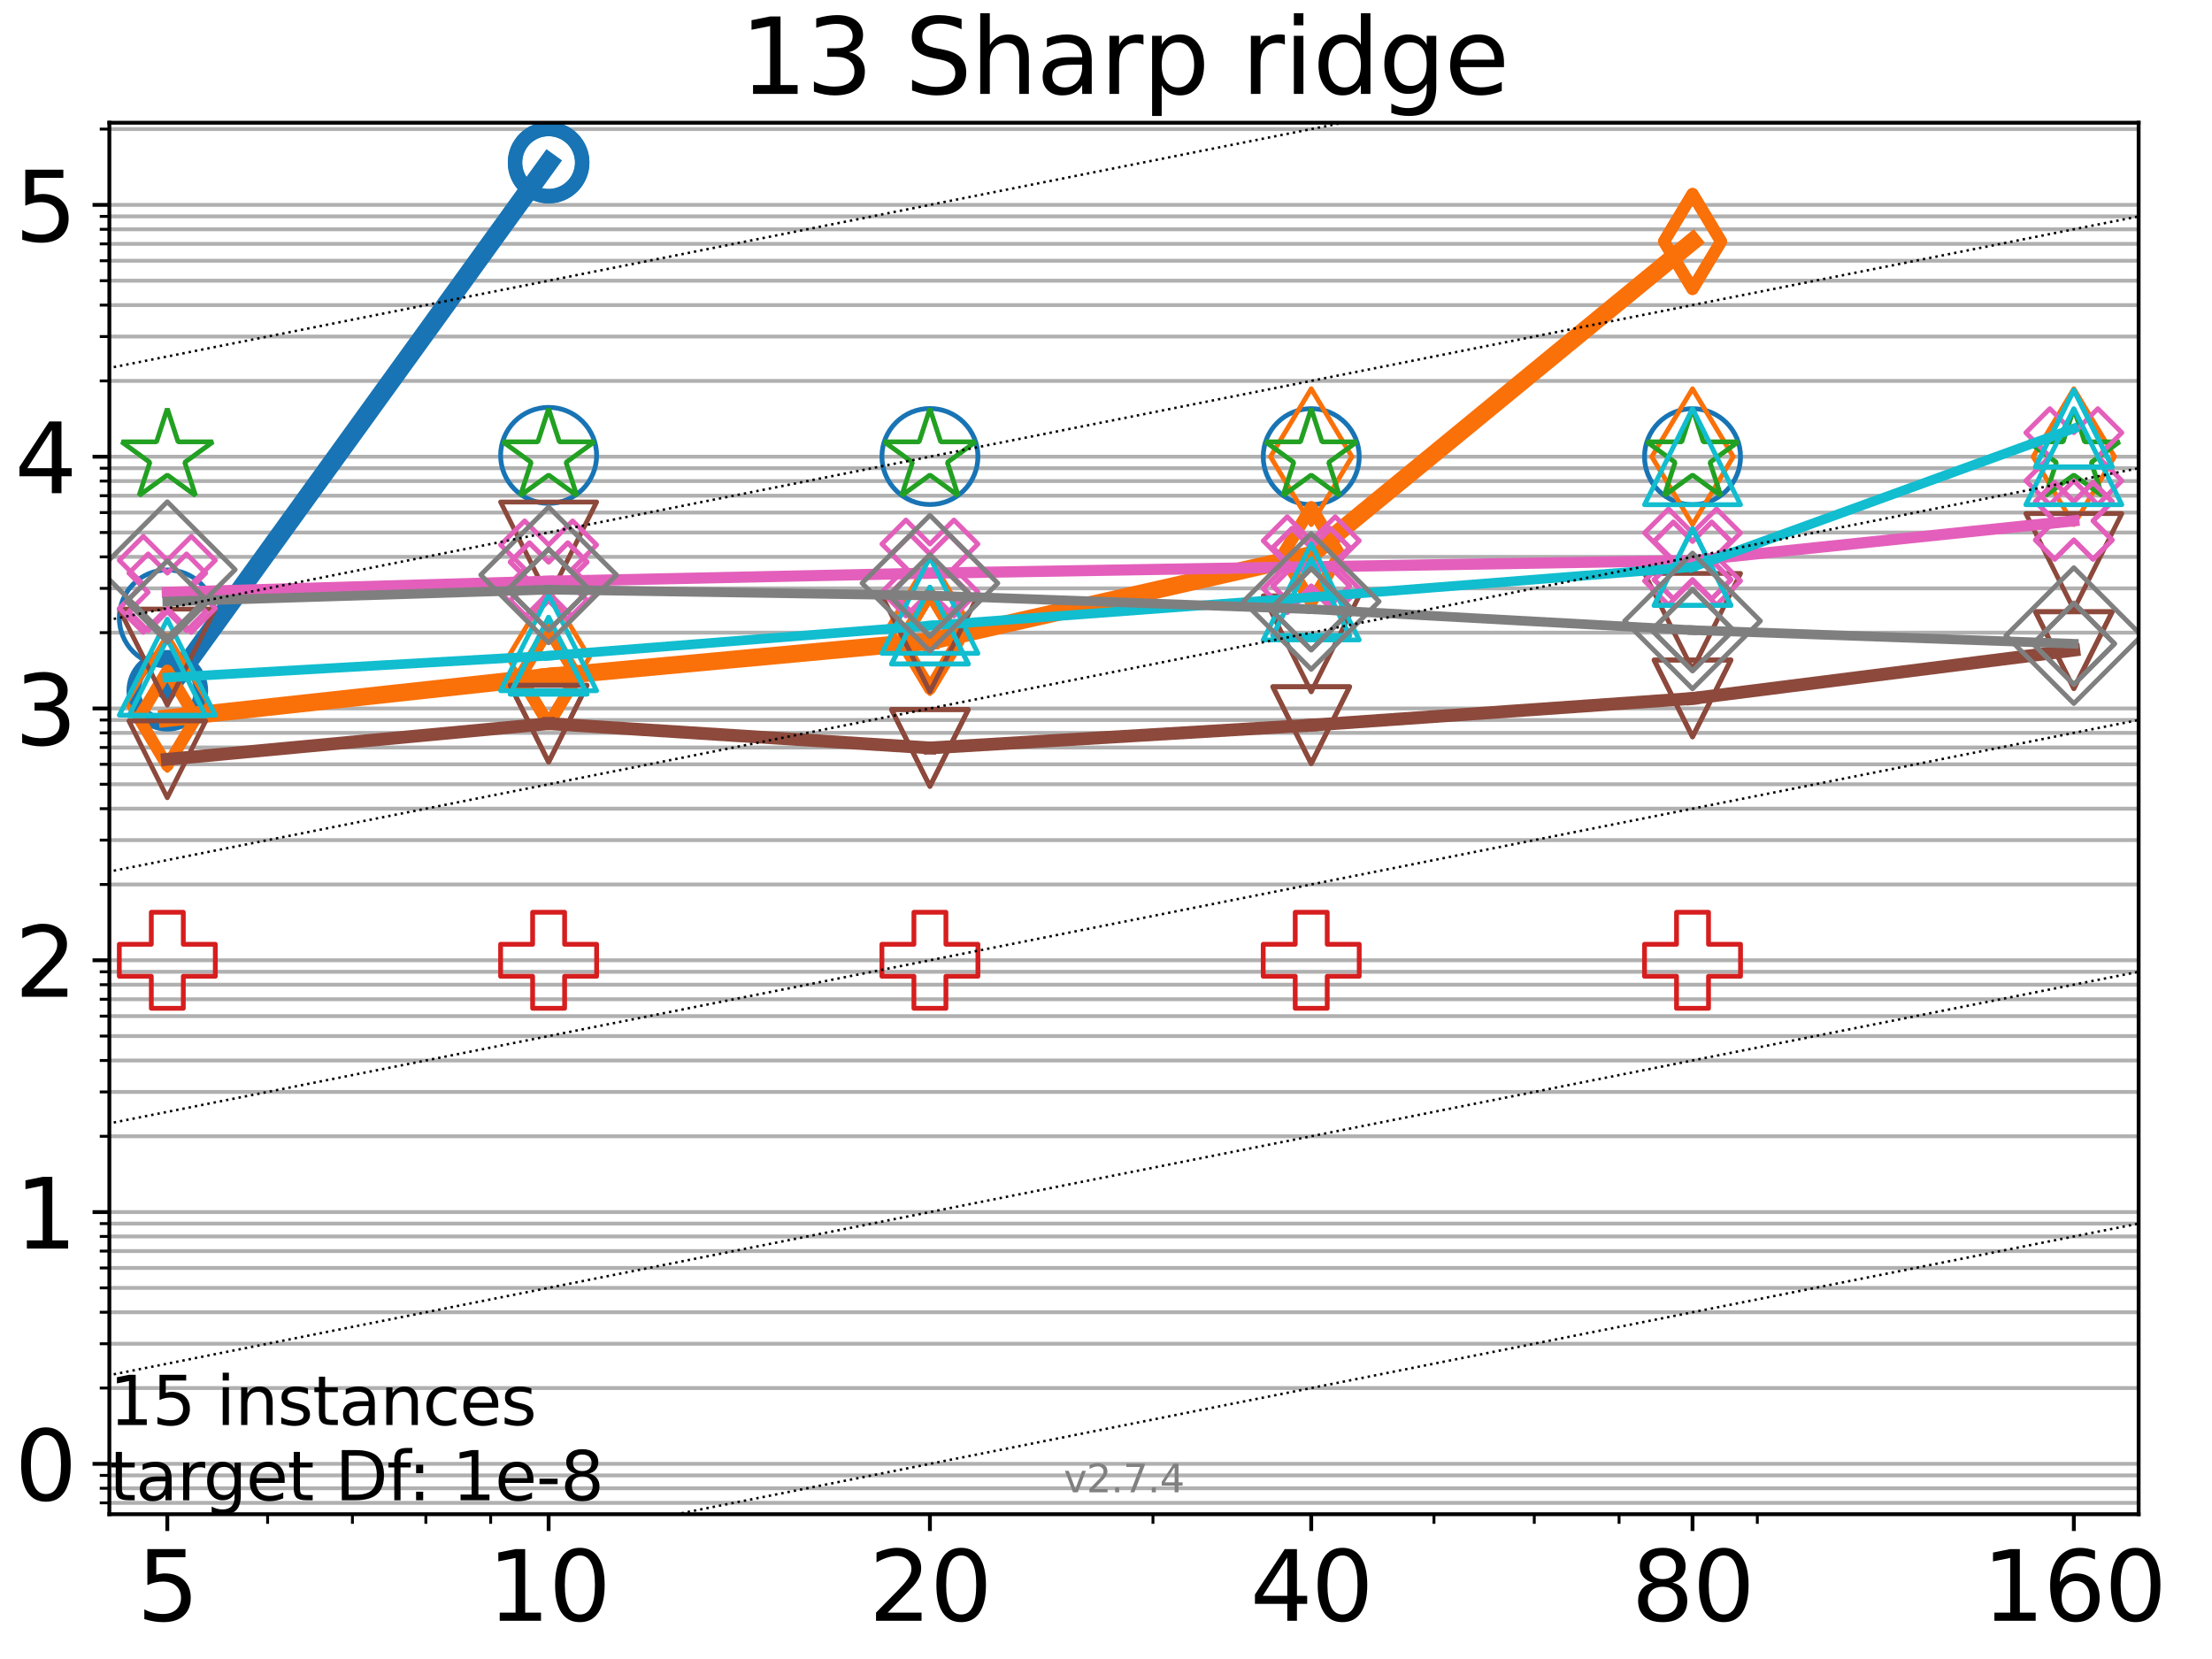 <?xml version="1.0" encoding="utf-8" standalone="no"?>
<!DOCTYPE svg PUBLIC "-//W3C//DTD SVG 1.1//EN"
  "http://www.w3.org/Graphics/SVG/1.1/DTD/svg11.dtd">
<svg xmlns:xlink="http://www.w3.org/1999/xlink" width="460.8pt" height="345.6pt" viewBox="0 0 460.8 345.6" xmlns="http://www.w3.org/2000/svg" version="1.1">
 <defs>
  <style type="text/css">*{stroke-linejoin: round; stroke-linecap: butt}</style>
 </defs>
 <g id="figure_1">
  <g id="patch_1">
   <path d="M 0 345.6 
L 460.8 345.6 
L 460.8 0 
L 0 0 
z
" style="fill: #ffffff"/>
  </g>
  <g id="axes_1">
   <g id="patch_2">
    <path d="M 22.78 315.44 
L 445.515 315.44 
L 445.515 25.56 
L 22.78 25.56 
z
" style="fill: #ffffff"/>
   </g>
   <g id="matplotlib.axis_1">
    <g id="xtick_1">
     <g id="line2d_1">
      <defs>
       <path id="m80f5710d5f" d="M 0 0 
L 0 3.5 
" style="stroke: #000000; stroke-width: 0.8"/>
      </defs>
      <g>
       <use xlink:href="#m80f5710d5f" x="34.854" y="315.44" style="stroke: #000000; stroke-width: 0.8"/>
      </g>
     </g>
     <g id="text_1">
      <!-- 5 -->
      <g transform="translate(28.491 337.637) scale(0.2 -0.2)">
       <defs>
        <path id="DejaVuSans-35" d="M 691 4666 
L 3169 4666 
L 3169 4134 
L 1269 4134 
L 1269 2991 
Q 1406 3038 1543 3061 
Q 1681 3084 1819 3084 
Q 2600 3084 3056 2656 
Q 3513 2228 3513 1497 
Q 3513 744 3044 326 
Q 2575 -91 1722 -91 
Q 1428 -91 1123 -41 
Q 819 9 494 109 
L 494 744 
Q 775 591 1075 516 
Q 1375 441 1709 441 
Q 2250 441 2565 725 
Q 2881 1009 2881 1497 
Q 2881 1984 2565 2268 
Q 2250 2553 1709 2553 
Q 1456 2553 1204 2497 
Q 953 2441 691 2322 
L 691 4666 
z
" transform="scale(0.016)"/>
       </defs>
       <use xlink:href="#DejaVuSans-35"/>
      </g>
     </g>
    </g>
    <g id="xtick_2">
     <g id="line2d_2">
      <g>
       <use xlink:href="#m80f5710d5f" x="114.287" y="315.44" style="stroke: #000000; stroke-width: 0.8"/>
      </g>
     </g>
     <g id="text_2">
      <!-- 10 -->
      <g transform="translate(101.562 337.637) scale(0.2 -0.2)">
       <defs>
        <path id="DejaVuSans-31" d="M 794 531 
L 1825 531 
L 1825 4091 
L 703 3866 
L 703 4441 
L 1819 4666 
L 2450 4666 
L 2450 531 
L 3481 531 
L 3481 0 
L 794 0 
L 794 531 
z
" transform="scale(0.016)"/>
        <path id="DejaVuSans-30" d="M 2034 4250 
Q 1547 4250 1301 3770 
Q 1056 3291 1056 2328 
Q 1056 1369 1301 889 
Q 1547 409 2034 409 
Q 2525 409 2770 889 
Q 3016 1369 3016 2328 
Q 3016 3291 2770 3770 
Q 2525 4250 2034 4250 
z
M 2034 4750 
Q 2819 4750 3233 4129 
Q 3647 3509 3647 2328 
Q 3647 1150 3233 529 
Q 2819 -91 2034 -91 
Q 1250 -91 836 529 
Q 422 1150 422 2328 
Q 422 3509 836 4129 
Q 1250 4750 2034 4750 
z
" transform="scale(0.016)"/>
       </defs>
       <use xlink:href="#DejaVuSans-31"/>
       <use xlink:href="#DejaVuSans-30" transform="translate(63.623 0)"/>
      </g>
     </g>
    </g>
    <g id="xtick_3">
     <g id="line2d_3">
      <g>
       <use xlink:href="#m80f5710d5f" x="193.719" y="315.44" style="stroke: #000000; stroke-width: 0.8"/>
      </g>
     </g>
     <g id="text_3">
      <!-- 20 -->
      <g transform="translate(180.994 337.637) scale(0.2 -0.2)">
       <defs>
        <path id="DejaVuSans-32" d="M 1228 531 
L 3431 531 
L 3431 0 
L 469 0 
L 469 531 
Q 828 903 1448 1529 
Q 2069 2156 2228 2338 
Q 2531 2678 2651 2914 
Q 2772 3150 2772 3378 
Q 2772 3750 2511 3984 
Q 2250 4219 1831 4219 
Q 1534 4219 1204 4116 
Q 875 4013 500 3803 
L 500 4441 
Q 881 4594 1212 4672 
Q 1544 4750 1819 4750 
Q 2544 4750 2975 4387 
Q 3406 4025 3406 3419 
Q 3406 3131 3298 2873 
Q 3191 2616 2906 2266 
Q 2828 2175 2409 1742 
Q 1991 1309 1228 531 
z
" transform="scale(0.016)"/>
       </defs>
       <use xlink:href="#DejaVuSans-32"/>
       <use xlink:href="#DejaVuSans-30" transform="translate(63.623 0)"/>
      </g>
     </g>
    </g>
    <g id="xtick_4">
     <g id="line2d_4">
      <g>
       <use xlink:href="#m80f5710d5f" x="273.152" y="315.44" style="stroke: #000000; stroke-width: 0.8"/>
      </g>
     </g>
     <g id="text_4">
      <!-- 40 -->
      <g transform="translate(260.427 337.637) scale(0.2 -0.2)">
       <defs>
        <path id="DejaVuSans-34" d="M 2419 4116 
L 825 1625 
L 2419 1625 
L 2419 4116 
z
M 2253 4666 
L 3047 4666 
L 3047 1625 
L 3713 1625 
L 3713 1100 
L 3047 1100 
L 3047 0 
L 2419 0 
L 2419 1100 
L 313 1100 
L 313 1709 
L 2253 4666 
z
" transform="scale(0.016)"/>
       </defs>
       <use xlink:href="#DejaVuSans-34"/>
       <use xlink:href="#DejaVuSans-30" transform="translate(63.623 0)"/>
      </g>
     </g>
    </g>
    <g id="xtick_5">
     <g id="line2d_5">
      <g>
       <use xlink:href="#m80f5710d5f" x="352.584" y="315.44" style="stroke: #000000; stroke-width: 0.8"/>
      </g>
     </g>
     <g id="text_5">
      <!-- 80 -->
      <g transform="translate(339.859 337.637) scale(0.2 -0.2)">
       <defs>
        <path id="DejaVuSans-38" d="M 2034 2216 
Q 1584 2216 1326 1975 
Q 1069 1734 1069 1313 
Q 1069 891 1326 650 
Q 1584 409 2034 409 
Q 2484 409 2743 651 
Q 3003 894 3003 1313 
Q 3003 1734 2745 1975 
Q 2488 2216 2034 2216 
z
M 1403 2484 
Q 997 2584 770 2862 
Q 544 3141 544 3541 
Q 544 4100 942 4425 
Q 1341 4750 2034 4750 
Q 2731 4750 3128 4425 
Q 3525 4100 3525 3541 
Q 3525 3141 3298 2862 
Q 3072 2584 2669 2484 
Q 3125 2378 3379 2068 
Q 3634 1759 3634 1313 
Q 3634 634 3220 271 
Q 2806 -91 2034 -91 
Q 1263 -91 848 271 
Q 434 634 434 1313 
Q 434 1759 690 2068 
Q 947 2378 1403 2484 
z
M 1172 3481 
Q 1172 3119 1398 2916 
Q 1625 2713 2034 2713 
Q 2441 2713 2670 2916 
Q 2900 3119 2900 3481 
Q 2900 3844 2670 4047 
Q 2441 4250 2034 4250 
Q 1625 4250 1398 4047 
Q 1172 3844 1172 3481 
z
" transform="scale(0.016)"/>
       </defs>
       <use xlink:href="#DejaVuSans-38"/>
       <use xlink:href="#DejaVuSans-30" transform="translate(63.623 0)"/>
      </g>
     </g>
    </g>
    <g id="xtick_6">
     <g id="line2d_6">
      <g>
       <use xlink:href="#m80f5710d5f" x="432.017" y="315.44" style="stroke: #000000; stroke-width: 0.8"/>
      </g>
     </g>
     <g id="text_6">
      <!-- 160 -->
      <g transform="translate(412.929 337.637) scale(0.2 -0.2)">
       <defs>
        <path id="DejaVuSans-36" d="M 2113 2584 
Q 1688 2584 1439 2293 
Q 1191 2003 1191 1497 
Q 1191 994 1439 701 
Q 1688 409 2113 409 
Q 2538 409 2786 701 
Q 3034 994 3034 1497 
Q 3034 2003 2786 2293 
Q 2538 2584 2113 2584 
z
M 3366 4563 
L 3366 3988 
Q 3128 4100 2886 4159 
Q 2644 4219 2406 4219 
Q 1781 4219 1451 3797 
Q 1122 3375 1075 2522 
Q 1259 2794 1537 2939 
Q 1816 3084 2150 3084 
Q 2853 3084 3261 2657 
Q 3669 2231 3669 1497 
Q 3669 778 3244 343 
Q 2819 -91 2113 -91 
Q 1303 -91 875 529 
Q 447 1150 447 2328 
Q 447 3434 972 4092 
Q 1497 4750 2381 4750 
Q 2619 4750 2861 4703 
Q 3103 4656 3366 4563 
z
" transform="scale(0.016)"/>
       </defs>
       <use xlink:href="#DejaVuSans-31"/>
       <use xlink:href="#DejaVuSans-36" transform="translate(63.623 0)"/>
       <use xlink:href="#DejaVuSans-30" transform="translate(127.246 0)"/>
      </g>
     </g>
    </g>
    <g id="xtick_7">
     <g id="line2d_7">
      <defs>
       <path id="m78bc0df756" d="M 0 0 
L 0 2 
" style="stroke: #000000; stroke-width: 0.6"/>
      </defs>
      <g>
       <use xlink:href="#m78bc0df756" x="55.748" y="315.44" style="stroke: #000000; stroke-width: 0.6"/>
      </g>
     </g>
    </g>
    <g id="xtick_8">
     <g id="line2d_8">
      <g>
       <use xlink:href="#m78bc0df756" x="73.413" y="315.44" style="stroke: #000000; stroke-width: 0.6"/>
      </g>
     </g>
    </g>
    <g id="xtick_9">
     <g id="line2d_9">
      <g>
       <use xlink:href="#m78bc0df756" x="88.715" y="315.44" style="stroke: #000000; stroke-width: 0.6"/>
      </g>
     </g>
    </g>
    <g id="xtick_10">
     <g id="line2d_10">
      <g>
       <use xlink:href="#m78bc0df756" x="102.213" y="315.44" style="stroke: #000000; stroke-width: 0.6"/>
      </g>
     </g>
    </g>
    <g id="xtick_11">
     <g id="line2d_11">
      <g>
       <use xlink:href="#m78bc0df756" x="240.184" y="315.44" style="stroke: #000000; stroke-width: 0.6"/>
      </g>
     </g>
    </g>
    <g id="xtick_12">
     <g id="line2d_12">
      <g>
       <use xlink:href="#m78bc0df756" x="298.723" y="315.44" style="stroke: #000000; stroke-width: 0.6"/>
      </g>
     </g>
    </g>
    <g id="xtick_13">
     <g id="line2d_13">
      <g>
       <use xlink:href="#m78bc0df756" x="319.617" y="315.44" style="stroke: #000000; stroke-width: 0.6"/>
      </g>
     </g>
    </g>
    <g id="xtick_14">
     <g id="line2d_14">
      <g>
       <use xlink:href="#m78bc0df756" x="337.282" y="315.44" style="stroke: #000000; stroke-width: 0.6"/>
      </g>
     </g>
    </g>
    <g id="xtick_15">
     <g id="line2d_15">
      <g>
       <use xlink:href="#m78bc0df756" x="366.082" y="315.44" style="stroke: #000000; stroke-width: 0.6"/>
      </g>
     </g>
    </g>
   </g>
   <g id="matplotlib.axis_2">
    <g id="ytick_1">
     <g id="line2d_16">
      <path d="M 22.78 304.949 
L 445.515 304.949 
" clip-path="url(#p787de291a4)" style="fill: none; stroke: #b0b0b0; stroke-width: 0.8; stroke-linecap: square"/>
     </g>
     <g id="line2d_17">
      <defs>
       <path id="mcbc07e00fc" d="M 0 0 
L -3.5 0 
" style="stroke: #000000; stroke-width: 0.8"/>
      </defs>
      <g>
       <use xlink:href="#mcbc07e00fc" x="22.78" y="304.949" style="stroke: #000000; stroke-width: 0.8"/>
      </g>
     </g>
     <g id="text_7">
      <!-- 0 -->
      <g transform="translate(3.055 312.548) scale(0.2 -0.2)">
       <use xlink:href="#DejaVuSans-30"/>
      </g>
     </g>
    </g>
    <g id="ytick_2">
     <g id="line2d_18">
      <path d="M 22.78 252.496 
L 445.515 252.496 
" clip-path="url(#p787de291a4)" style="fill: none; stroke: #b0b0b0; stroke-width: 0.8; stroke-linecap: square"/>
     </g>
     <g id="line2d_19">
      <g>
       <use xlink:href="#mcbc07e00fc" x="22.78" y="252.496" style="stroke: #000000; stroke-width: 0.8"/>
      </g>
     </g>
     <g id="text_8">
      <!-- 1 -->
      <g transform="translate(3.055 260.094) scale(0.2 -0.2)">
       <use xlink:href="#DejaVuSans-31"/>
      </g>
     </g>
    </g>
    <g id="ytick_3">
     <g id="line2d_20">
      <path d="M 22.78 200.043 
L 445.515 200.043 
" clip-path="url(#p787de291a4)" style="fill: none; stroke: #b0b0b0; stroke-width: 0.8; stroke-linecap: square"/>
     </g>
     <g id="line2d_21">
      <g>
       <use xlink:href="#mcbc07e00fc" x="22.78" y="200.043" style="stroke: #000000; stroke-width: 0.8"/>
      </g>
     </g>
     <g id="text_9">
      <!-- 2 -->
      <g transform="translate(3.055 207.641) scale(0.2 -0.2)">
       <use xlink:href="#DejaVuSans-32"/>
      </g>
     </g>
    </g>
    <g id="ytick_4">
     <g id="line2d_22">
      <path d="M 22.78 147.589 
L 445.515 147.589 
" clip-path="url(#p787de291a4)" style="fill: none; stroke: #b0b0b0; stroke-width: 0.8; stroke-linecap: square"/>
     </g>
     <g id="line2d_23">
      <g>
       <use xlink:href="#mcbc07e00fc" x="22.78" y="147.589" style="stroke: #000000; stroke-width: 0.8"/>
      </g>
     </g>
     <g id="text_10">
      <!-- 3 -->
      <g transform="translate(3.055 155.188) scale(0.2 -0.2)">
       <defs>
        <path id="DejaVuSans-33" d="M 2597 2516 
Q 3050 2419 3304 2112 
Q 3559 1806 3559 1356 
Q 3559 666 3084 287 
Q 2609 -91 1734 -91 
Q 1441 -91 1130 -33 
Q 819 25 488 141 
L 488 750 
Q 750 597 1062 519 
Q 1375 441 1716 441 
Q 2309 441 2620 675 
Q 2931 909 2931 1356 
Q 2931 1769 2642 2001 
Q 2353 2234 1838 2234 
L 1294 2234 
L 1294 2753 
L 1863 2753 
Q 2328 2753 2575 2939 
Q 2822 3125 2822 3475 
Q 2822 3834 2567 4026 
Q 2313 4219 1838 4219 
Q 1578 4219 1281 4162 
Q 984 4106 628 3988 
L 628 4550 
Q 988 4650 1302 4700 
Q 1616 4750 1894 4750 
Q 2613 4750 3031 4423 
Q 3450 4097 3450 3541 
Q 3450 3153 3228 2886 
Q 3006 2619 2597 2516 
z
" transform="scale(0.016)"/>
       </defs>
       <use xlink:href="#DejaVuSans-33"/>
      </g>
     </g>
    </g>
    <g id="ytick_5">
     <g id="line2d_24">
      <path d="M 22.78 95.136 
L 445.515 95.136 
" clip-path="url(#p787de291a4)" style="fill: none; stroke: #b0b0b0; stroke-width: 0.8; stroke-linecap: square"/>
     </g>
     <g id="line2d_25">
      <g>
       <use xlink:href="#mcbc07e00fc" x="22.78" y="95.136" style="stroke: #000000; stroke-width: 0.8"/>
      </g>
     </g>
     <g id="text_11">
      <!-- 4 -->
      <g transform="translate(3.055 102.734) scale(0.2 -0.2)">
       <use xlink:href="#DejaVuSans-34"/>
      </g>
     </g>
    </g>
    <g id="ytick_6">
     <g id="line2d_26">
      <path d="M 22.78 42.683 
L 445.515 42.683 
" clip-path="url(#p787de291a4)" style="fill: none; stroke: #b0b0b0; stroke-width: 0.8; stroke-linecap: square"/>
     </g>
     <g id="line2d_27">
      <g>
       <use xlink:href="#mcbc07e00fc" x="22.78" y="42.683" style="stroke: #000000; stroke-width: 0.8"/>
      </g>
     </g>
     <g id="text_12">
      <!-- 5 -->
      <g transform="translate(3.055 50.281) scale(0.2 -0.2)">
       <use xlink:href="#DejaVuSans-35"/>
      </g>
     </g>
    </g>
    <g id="ytick_7">
     <g id="line2d_28">
      <path d="M 22.78 313.074 
L 445.515 313.074 
" clip-path="url(#p787de291a4)" style="fill: none; stroke: #b0b0b0; stroke-width: 0.8; stroke-linecap: square"/>
     </g>
     <g id="line2d_29">
      <defs>
       <path id="mb47d7d0eae" d="M 0 0 
L -2 0 
" style="stroke: #000000; stroke-width: 0.6"/>
      </defs>
      <g>
       <use xlink:href="#mb47d7d0eae" x="22.78" y="313.074" style="stroke: #000000; stroke-width: 0.6"/>
      </g>
     </g>
    </g>
    <g id="ytick_8">
     <g id="line2d_30">
      <path d="M 22.78 310.033 
L 445.515 310.033 
" clip-path="url(#p787de291a4)" style="fill: none; stroke: #b0b0b0; stroke-width: 0.8; stroke-linecap: square"/>
     </g>
     <g id="line2d_31">
      <g>
       <use xlink:href="#mb47d7d0eae" x="22.78" y="310.033" style="stroke: #000000; stroke-width: 0.6"/>
      </g>
     </g>
    </g>
    <g id="ytick_9">
     <g id="line2d_32">
      <path d="M 22.78 307.349 
L 445.515 307.349 
" clip-path="url(#p787de291a4)" style="fill: none; stroke: #b0b0b0; stroke-width: 0.8; stroke-linecap: square"/>
     </g>
     <g id="line2d_33">
      <g>
       <use xlink:href="#mb47d7d0eae" x="22.78" y="307.349" style="stroke: #000000; stroke-width: 0.6"/>
      </g>
     </g>
    </g>
    <g id="ytick_10">
     <g id="line2d_34">
      <path d="M 22.78 289.159 
L 445.515 289.159 
" clip-path="url(#p787de291a4)" style="fill: none; stroke: #b0b0b0; stroke-width: 0.8; stroke-linecap: square"/>
     </g>
     <g id="line2d_35">
      <g>
       <use xlink:href="#mb47d7d0eae" x="22.78" y="289.159" style="stroke: #000000; stroke-width: 0.6"/>
      </g>
     </g>
    </g>
    <g id="ytick_11">
     <g id="line2d_36">
      <path d="M 22.78 279.923 
L 445.515 279.923 
" clip-path="url(#p787de291a4)" style="fill: none; stroke: #b0b0b0; stroke-width: 0.8; stroke-linecap: square"/>
     </g>
     <g id="line2d_37">
      <g>
       <use xlink:href="#mb47d7d0eae" x="22.78" y="279.923" style="stroke: #000000; stroke-width: 0.6"/>
      </g>
     </g>
    </g>
    <g id="ytick_12">
     <g id="line2d_38">
      <path d="M 22.78 273.369 
L 445.515 273.369 
" clip-path="url(#p787de291a4)" style="fill: none; stroke: #b0b0b0; stroke-width: 0.8; stroke-linecap: square"/>
     </g>
     <g id="line2d_39">
      <g>
       <use xlink:href="#mb47d7d0eae" x="22.78" y="273.369" style="stroke: #000000; stroke-width: 0.6"/>
      </g>
     </g>
    </g>
    <g id="ytick_13">
     <g id="line2d_40">
      <path d="M 22.78 268.286 
L 445.515 268.286 
" clip-path="url(#p787de291a4)" style="fill: none; stroke: #b0b0b0; stroke-width: 0.8; stroke-linecap: square"/>
     </g>
     <g id="line2d_41">
      <g>
       <use xlink:href="#mb47d7d0eae" x="22.78" y="268.286" style="stroke: #000000; stroke-width: 0.6"/>
      </g>
     </g>
    </g>
    <g id="ytick_14">
     <g id="line2d_42">
      <path d="M 22.78 264.133 
L 445.515 264.133 
" clip-path="url(#p787de291a4)" style="fill: none; stroke: #b0b0b0; stroke-width: 0.8; stroke-linecap: square"/>
     </g>
     <g id="line2d_43">
      <g>
       <use xlink:href="#mb47d7d0eae" x="22.78" y="264.133" style="stroke: #000000; stroke-width: 0.6"/>
      </g>
     </g>
    </g>
    <g id="ytick_15">
     <g id="line2d_44">
      <path d="M 22.78 260.621 
L 445.515 260.621 
" clip-path="url(#p787de291a4)" style="fill: none; stroke: #b0b0b0; stroke-width: 0.8; stroke-linecap: square"/>
     </g>
     <g id="line2d_45">
      <g>
       <use xlink:href="#mb47d7d0eae" x="22.78" y="260.621" style="stroke: #000000; stroke-width: 0.6"/>
      </g>
     </g>
    </g>
    <g id="ytick_16">
     <g id="line2d_46">
      <path d="M 22.78 257.579 
L 445.515 257.579 
" clip-path="url(#p787de291a4)" style="fill: none; stroke: #b0b0b0; stroke-width: 0.8; stroke-linecap: square"/>
     </g>
     <g id="line2d_47">
      <g>
       <use xlink:href="#mb47d7d0eae" x="22.78" y="257.579" style="stroke: #000000; stroke-width: 0.6"/>
      </g>
     </g>
    </g>
    <g id="ytick_17">
     <g id="line2d_48">
      <path d="M 22.78 254.896 
L 445.515 254.896 
" clip-path="url(#p787de291a4)" style="fill: none; stroke: #b0b0b0; stroke-width: 0.8; stroke-linecap: square"/>
     </g>
     <g id="line2d_49">
      <g>
       <use xlink:href="#mb47d7d0eae" x="22.78" y="254.896" style="stroke: #000000; stroke-width: 0.6"/>
      </g>
     </g>
    </g>
    <g id="ytick_18">
     <g id="line2d_50">
      <path d="M 22.78 236.706 
L 445.515 236.706 
" clip-path="url(#p787de291a4)" style="fill: none; stroke: #b0b0b0; stroke-width: 0.8; stroke-linecap: square"/>
     </g>
     <g id="line2d_51">
      <g>
       <use xlink:href="#mb47d7d0eae" x="22.78" y="236.706" style="stroke: #000000; stroke-width: 0.6"/>
      </g>
     </g>
    </g>
    <g id="ytick_19">
     <g id="line2d_52">
      <path d="M 22.78 227.469 
L 445.515 227.469 
" clip-path="url(#p787de291a4)" style="fill: none; stroke: #b0b0b0; stroke-width: 0.8; stroke-linecap: square"/>
     </g>
     <g id="line2d_53">
      <g>
       <use xlink:href="#mb47d7d0eae" x="22.78" y="227.469" style="stroke: #000000; stroke-width: 0.6"/>
      </g>
     </g>
    </g>
    <g id="ytick_20">
     <g id="line2d_54">
      <path d="M 22.78 220.916 
L 445.515 220.916 
" clip-path="url(#p787de291a4)" style="fill: none; stroke: #b0b0b0; stroke-width: 0.8; stroke-linecap: square"/>
     </g>
     <g id="line2d_55">
      <g>
       <use xlink:href="#mb47d7d0eae" x="22.78" y="220.916" style="stroke: #000000; stroke-width: 0.6"/>
      </g>
     </g>
    </g>
    <g id="ytick_21">
     <g id="line2d_56">
      <path d="M 22.78 215.833 
L 445.515 215.833 
" clip-path="url(#p787de291a4)" style="fill: none; stroke: #b0b0b0; stroke-width: 0.8; stroke-linecap: square"/>
     </g>
     <g id="line2d_57">
      <g>
       <use xlink:href="#mb47d7d0eae" x="22.78" y="215.833" style="stroke: #000000; stroke-width: 0.6"/>
      </g>
     </g>
    </g>
    <g id="ytick_22">
     <g id="line2d_58">
      <path d="M 22.78 211.679 
L 445.515 211.679 
" clip-path="url(#p787de291a4)" style="fill: none; stroke: #b0b0b0; stroke-width: 0.8; stroke-linecap: square"/>
     </g>
     <g id="line2d_59">
      <g>
       <use xlink:href="#mb47d7d0eae" x="22.78" y="211.679" style="stroke: #000000; stroke-width: 0.6"/>
      </g>
     </g>
    </g>
    <g id="ytick_23">
     <g id="line2d_60">
      <path d="M 22.78 208.168 
L 445.515 208.168 
" clip-path="url(#p787de291a4)" style="fill: none; stroke: #b0b0b0; stroke-width: 0.8; stroke-linecap: square"/>
     </g>
     <g id="line2d_61">
      <g>
       <use xlink:href="#mb47d7d0eae" x="22.78" y="208.168" style="stroke: #000000; stroke-width: 0.6"/>
      </g>
     </g>
    </g>
    <g id="ytick_24">
     <g id="line2d_62">
      <path d="M 22.78 205.126 
L 445.515 205.126 
" clip-path="url(#p787de291a4)" style="fill: none; stroke: #b0b0b0; stroke-width: 0.8; stroke-linecap: square"/>
     </g>
     <g id="line2d_63">
      <g>
       <use xlink:href="#mb47d7d0eae" x="22.78" y="205.126" style="stroke: #000000; stroke-width: 0.6"/>
      </g>
     </g>
    </g>
    <g id="ytick_25">
     <g id="line2d_64">
      <path d="M 22.78 202.443 
L 445.515 202.443 
" clip-path="url(#p787de291a4)" style="fill: none; stroke: #b0b0b0; stroke-width: 0.8; stroke-linecap: square"/>
     </g>
     <g id="line2d_65">
      <g>
       <use xlink:href="#mb47d7d0eae" x="22.78" y="202.443" style="stroke: #000000; stroke-width: 0.6"/>
      </g>
     </g>
    </g>
    <g id="ytick_26">
     <g id="line2d_66">
      <path d="M 22.78 184.253 
L 445.515 184.253 
" clip-path="url(#p787de291a4)" style="fill: none; stroke: #b0b0b0; stroke-width: 0.8; stroke-linecap: square"/>
     </g>
     <g id="line2d_67">
      <g>
       <use xlink:href="#mb47d7d0eae" x="22.78" y="184.253" style="stroke: #000000; stroke-width: 0.6"/>
      </g>
     </g>
    </g>
    <g id="ytick_27">
     <g id="line2d_68">
      <path d="M 22.78 175.016 
L 445.515 175.016 
" clip-path="url(#p787de291a4)" style="fill: none; stroke: #b0b0b0; stroke-width: 0.8; stroke-linecap: square"/>
     </g>
     <g id="line2d_69">
      <g>
       <use xlink:href="#mb47d7d0eae" x="22.78" y="175.016" style="stroke: #000000; stroke-width: 0.6"/>
      </g>
     </g>
    </g>
    <g id="ytick_28">
     <g id="line2d_70">
      <path d="M 22.78 168.463 
L 445.515 168.463 
" clip-path="url(#p787de291a4)" style="fill: none; stroke: #b0b0b0; stroke-width: 0.8; stroke-linecap: square"/>
     </g>
     <g id="line2d_71">
      <g>
       <use xlink:href="#mb47d7d0eae" x="22.78" y="168.463" style="stroke: #000000; stroke-width: 0.6"/>
      </g>
     </g>
    </g>
    <g id="ytick_29">
     <g id="line2d_72">
      <path d="M 22.78 163.379 
L 445.515 163.379 
" clip-path="url(#p787de291a4)" style="fill: none; stroke: #b0b0b0; stroke-width: 0.8; stroke-linecap: square"/>
     </g>
     <g id="line2d_73">
      <g>
       <use xlink:href="#mb47d7d0eae" x="22.78" y="163.379" style="stroke: #000000; stroke-width: 0.6"/>
      </g>
     </g>
    </g>
    <g id="ytick_30">
     <g id="line2d_74">
      <path d="M 22.78 159.226 
L 445.515 159.226 
" clip-path="url(#p787de291a4)" style="fill: none; stroke: #b0b0b0; stroke-width: 0.8; stroke-linecap: square"/>
     </g>
     <g id="line2d_75">
      <g>
       <use xlink:href="#mb47d7d0eae" x="22.78" y="159.226" style="stroke: #000000; stroke-width: 0.6"/>
      </g>
     </g>
    </g>
    <g id="ytick_31">
     <g id="line2d_76">
      <path d="M 22.78 155.714 
L 445.515 155.714 
" clip-path="url(#p787de291a4)" style="fill: none; stroke: #b0b0b0; stroke-width: 0.8; stroke-linecap: square"/>
     </g>
     <g id="line2d_77">
      <g>
       <use xlink:href="#mb47d7d0eae" x="22.78" y="155.714" style="stroke: #000000; stroke-width: 0.6"/>
      </g>
     </g>
    </g>
    <g id="ytick_32">
     <g id="line2d_78">
      <path d="M 22.78 152.673 
L 445.515 152.673 
" clip-path="url(#p787de291a4)" style="fill: none; stroke: #b0b0b0; stroke-width: 0.8; stroke-linecap: square"/>
     </g>
     <g id="line2d_79">
      <g>
       <use xlink:href="#mb47d7d0eae" x="22.78" y="152.673" style="stroke: #000000; stroke-width: 0.6"/>
      </g>
     </g>
    </g>
    <g id="ytick_33">
     <g id="line2d_80">
      <path d="M 22.78 149.989 
L 445.515 149.989 
" clip-path="url(#p787de291a4)" style="fill: none; stroke: #b0b0b0; stroke-width: 0.8; stroke-linecap: square"/>
     </g>
     <g id="line2d_81">
      <g>
       <use xlink:href="#mb47d7d0eae" x="22.78" y="149.989" style="stroke: #000000; stroke-width: 0.6"/>
      </g>
     </g>
    </g>
    <g id="ytick_34">
     <g id="line2d_82">
      <path d="M 22.78 131.799 
L 445.515 131.799 
" clip-path="url(#p787de291a4)" style="fill: none; stroke: #b0b0b0; stroke-width: 0.8; stroke-linecap: square"/>
     </g>
     <g id="line2d_83">
      <g>
       <use xlink:href="#mb47d7d0eae" x="22.78" y="131.799" style="stroke: #000000; stroke-width: 0.6"/>
      </g>
     </g>
    </g>
    <g id="ytick_35">
     <g id="line2d_84">
      <path d="M 22.78 122.563 
L 445.515 122.563 
" clip-path="url(#p787de291a4)" style="fill: none; stroke: #b0b0b0; stroke-width: 0.8; stroke-linecap: square"/>
     </g>
     <g id="line2d_85">
      <g>
       <use xlink:href="#mb47d7d0eae" x="22.78" y="122.563" style="stroke: #000000; stroke-width: 0.6"/>
      </g>
     </g>
    </g>
    <g id="ytick_36">
     <g id="line2d_86">
      <path d="M 22.78 116.009 
L 445.515 116.009 
" clip-path="url(#p787de291a4)" style="fill: none; stroke: #b0b0b0; stroke-width: 0.8; stroke-linecap: square"/>
     </g>
     <g id="line2d_87">
      <g>
       <use xlink:href="#mb47d7d0eae" x="22.78" y="116.009" style="stroke: #000000; stroke-width: 0.6"/>
      </g>
     </g>
    </g>
    <g id="ytick_37">
     <g id="line2d_88">
      <path d="M 22.78 110.926 
L 445.515 110.926 
" clip-path="url(#p787de291a4)" style="fill: none; stroke: #b0b0b0; stroke-width: 0.8; stroke-linecap: square"/>
     </g>
     <g id="line2d_89">
      <g>
       <use xlink:href="#mb47d7d0eae" x="22.78" y="110.926" style="stroke: #000000; stroke-width: 0.6"/>
      </g>
     </g>
    </g>
    <g id="ytick_38">
     <g id="line2d_90">
      <path d="M 22.78 106.773 
L 445.515 106.773 
" clip-path="url(#p787de291a4)" style="fill: none; stroke: #b0b0b0; stroke-width: 0.8; stroke-linecap: square"/>
     </g>
     <g id="line2d_91">
      <g>
       <use xlink:href="#mb47d7d0eae" x="22.78" y="106.773" style="stroke: #000000; stroke-width: 0.6"/>
      </g>
     </g>
    </g>
    <g id="ytick_39">
     <g id="line2d_92">
      <path d="M 22.78 103.261 
L 445.515 103.261 
" clip-path="url(#p787de291a4)" style="fill: none; stroke: #b0b0b0; stroke-width: 0.8; stroke-linecap: square"/>
     </g>
     <g id="line2d_93">
      <g>
       <use xlink:href="#mb47d7d0eae" x="22.78" y="103.261" style="stroke: #000000; stroke-width: 0.6"/>
      </g>
     </g>
    </g>
    <g id="ytick_40">
     <g id="line2d_94">
      <path d="M 22.78 100.219 
L 445.515 100.219 
" clip-path="url(#p787de291a4)" style="fill: none; stroke: #b0b0b0; stroke-width: 0.8; stroke-linecap: square"/>
     </g>
     <g id="line2d_95">
      <g>
       <use xlink:href="#mb47d7d0eae" x="22.78" y="100.219" style="stroke: #000000; stroke-width: 0.6"/>
      </g>
     </g>
    </g>
    <g id="ytick_41">
     <g id="line2d_96">
      <path d="M 22.78 97.536 
L 445.515 97.536 
" clip-path="url(#p787de291a4)" style="fill: none; stroke: #b0b0b0; stroke-width: 0.8; stroke-linecap: square"/>
     </g>
     <g id="line2d_97">
      <g>
       <use xlink:href="#mb47d7d0eae" x="22.78" y="97.536" style="stroke: #000000; stroke-width: 0.6"/>
      </g>
     </g>
    </g>
    <g id="ytick_42">
     <g id="line2d_98">
      <path d="M 22.78 79.346 
L 445.515 79.346 
" clip-path="url(#p787de291a4)" style="fill: none; stroke: #b0b0b0; stroke-width: 0.8; stroke-linecap: square"/>
     </g>
     <g id="line2d_99">
      <g>
       <use xlink:href="#mb47d7d0eae" x="22.78" y="79.346" style="stroke: #000000; stroke-width: 0.6"/>
      </g>
     </g>
    </g>
    <g id="ytick_43">
     <g id="line2d_100">
      <path d="M 22.78 70.109 
L 445.515 70.109 
" clip-path="url(#p787de291a4)" style="fill: none; stroke: #b0b0b0; stroke-width: 0.8; stroke-linecap: square"/>
     </g>
     <g id="line2d_101">
      <g>
       <use xlink:href="#mb47d7d0eae" x="22.78" y="70.109" style="stroke: #000000; stroke-width: 0.6"/>
      </g>
     </g>
    </g>
    <g id="ytick_44">
     <g id="line2d_102">
      <path d="M 22.78 63.556 
L 445.515 63.556 
" clip-path="url(#p787de291a4)" style="fill: none; stroke: #b0b0b0; stroke-width: 0.8; stroke-linecap: square"/>
     </g>
     <g id="line2d_103">
      <g>
       <use xlink:href="#mb47d7d0eae" x="22.78" y="63.556" style="stroke: #000000; stroke-width: 0.6"/>
      </g>
     </g>
    </g>
    <g id="ytick_45">
     <g id="line2d_104">
      <path d="M 22.78 58.473 
L 445.515 58.473 
" clip-path="url(#p787de291a4)" style="fill: none; stroke: #b0b0b0; stroke-width: 0.8; stroke-linecap: square"/>
     </g>
     <g id="line2d_105">
      <g>
       <use xlink:href="#mb47d7d0eae" x="22.78" y="58.473" style="stroke: #000000; stroke-width: 0.6"/>
      </g>
     </g>
    </g>
    <g id="ytick_46">
     <g id="line2d_106">
      <path d="M 22.78 54.319 
L 445.515 54.319 
" clip-path="url(#p787de291a4)" style="fill: none; stroke: #b0b0b0; stroke-width: 0.8; stroke-linecap: square"/>
     </g>
     <g id="line2d_107">
      <g>
       <use xlink:href="#mb47d7d0eae" x="22.78" y="54.319" style="stroke: #000000; stroke-width: 0.6"/>
      </g>
     </g>
    </g>
    <g id="ytick_47">
     <g id="line2d_108">
      <path d="M 22.78 50.808 
L 445.515 50.808 
" clip-path="url(#p787de291a4)" style="fill: none; stroke: #b0b0b0; stroke-width: 0.8; stroke-linecap: square"/>
     </g>
     <g id="line2d_109">
      <g>
       <use xlink:href="#mb47d7d0eae" x="22.78" y="50.808" style="stroke: #000000; stroke-width: 0.6"/>
      </g>
     </g>
    </g>
    <g id="ytick_48">
     <g id="line2d_110">
      <path d="M 22.78 47.766 
L 445.515 47.766 
" clip-path="url(#p787de291a4)" style="fill: none; stroke: #b0b0b0; stroke-width: 0.8; stroke-linecap: square"/>
     </g>
     <g id="line2d_111">
      <g>
       <use xlink:href="#mb47d7d0eae" x="22.78" y="47.766" style="stroke: #000000; stroke-width: 0.6"/>
      </g>
     </g>
    </g>
    <g id="ytick_49">
     <g id="line2d_112">
      <path d="M 22.78 45.083 
L 445.515 45.083 
" clip-path="url(#p787de291a4)" style="fill: none; stroke: #b0b0b0; stroke-width: 0.8; stroke-linecap: square"/>
     </g>
     <g id="line2d_113">
      <g>
       <use xlink:href="#mb47d7d0eae" x="22.78" y="45.083" style="stroke: #000000; stroke-width: 0.6"/>
      </g>
     </g>
    </g>
    <g id="ytick_50">
     <g id="line2d_114">
      <path d="M 22.78 26.892 
L 445.515 26.892 
" clip-path="url(#p787de291a4)" style="fill: none; stroke: #b0b0b0; stroke-width: 0.8; stroke-linecap: square"/>
     </g>
     <g id="line2d_115">
      <g>
       <use xlink:href="#mb47d7d0eae" x="22.78" y="26.892" style="stroke: #000000; stroke-width: 0.6"/>
      </g>
     </g>
    </g>
   </g>
   <g id="line2d_116">
    <path d="M 34.854 143.895 
L 114.287 33.869 
" clip-path="url(#p787de291a4)" style="fill: none; stroke: #1874b4; stroke-width: 4; stroke-linecap: square"/>
    <defs>
     <path id="mf5e0fc98ac" d="M 0 7 
C 1.856 7 3.637 6.262 4.95 4.95 
C 6.262 3.637 7 1.856 7 0 
C 7 -1.856 6.262 -3.637 4.95 -4.95 
C 3.637 -6.262 1.856 -7 0 -7 
C -1.856 -7 -3.637 -6.262 -4.95 -4.95 
C -6.262 -3.637 -7 -1.856 -7 0 
C -7 1.856 -6.262 3.637 -4.95 4.95 
C -3.637 6.262 -1.856 7 0 7 
z
" style="stroke: #1874b4; stroke-width: 3"/>
    </defs>
    <g clip-path="url(#p787de291a4)">
     <use xlink:href="#mf5e0fc98ac" x="34.854" y="143.895" style="fill-opacity: 0; stroke: #1874b4; stroke-width: 3"/>
     <use xlink:href="#mf5e0fc98ac" x="114.287" y="33.869" style="fill-opacity: 0; stroke: #1874b4; stroke-width: 3"/>
    </g>
   </g>
   <g id="line2d_117">
    <path d="M 114.287 33.869 
" clip-path="url(#p787de291a4)" style="fill: none; stroke: #1874b4; stroke-width: 4; stroke-linecap: square"/>
    <g clip-path="url(#p787de291a4)">
     <use xlink:href="#mf5e0fc98ac" x="114.287" y="33.869" style="fill-opacity: 0; stroke: #1874b4; stroke-width: 3"/>
    </g>
   </g>
   <g id="line2d_118"/>
   <g id="line2d_119">
    <defs>
     <path id="m4e22ccaae5" d="M 0 10 
C 2.652 10 5.196 8.946 7.071 7.071 
C 8.946 5.196 10 2.652 10 0 
C 10 -2.652 8.946 -5.196 7.071 -7.071 
C 5.196 -8.946 2.652 -10 0 -10 
C -2.652 -10 -5.196 -8.946 -7.071 -7.071 
C -8.946 -5.196 -10 -2.652 -10 0 
C -10 2.652 -8.946 5.196 -7.071 7.071 
C -5.196 8.946 -2.652 10 0 10 
z
" style="stroke: #1874b4"/>
    </defs>
    <g clip-path="url(#p787de291a4)">
     <use xlink:href="#m4e22ccaae5" x="34.854" y="128.727" style="fill-opacity: 0; stroke: #1874b4"/>
     <use xlink:href="#m4e22ccaae5" x="114.287" y="94.867" style="fill-opacity: 0; stroke: #1874b4"/>
     <use xlink:href="#m4e22ccaae5" x="193.719" y="95.099" style="fill-opacity: 0; stroke: #1874b4"/>
     <use xlink:href="#m4e22ccaae5" x="273.152" y="95.129" style="fill-opacity: 0; stroke: #1874b4"/>
     <use xlink:href="#m4e22ccaae5" x="352.584" y="95.135" style="fill-opacity: 0; stroke: #1874b4"/>
    </g>
   </g>
   <g id="line2d_120">
    <path d="M 34.854 149.604 
L 114.287 140.943 
" clip-path="url(#p787de291a4)" style="fill: none; stroke: #fa7009; stroke-width: 3.667; stroke-linecap: square"/>
    <defs>
     <path id="mfb075cbbea" d="M 0 9.899 
L 5.94 0 
L 0 -9.899 
L -5.94 0 
z
" style="stroke: #fa7009; stroke-width: 2.5; stroke-linejoin: miter"/>
    </defs>
    <g clip-path="url(#p787de291a4)">
     <use xlink:href="#mfb075cbbea" x="34.854" y="149.604" style="fill-opacity: 0; stroke: #fa7009; stroke-width: 2.5; stroke-linejoin: miter"/>
     <use xlink:href="#mfb075cbbea" x="114.287" y="140.943" style="fill-opacity: 0; stroke: #fa7009; stroke-width: 2.5; stroke-linejoin: miter"/>
    </g>
   </g>
   <g id="line2d_121">
    <path d="M 114.287 140.943 
L 193.719 133.57 
" clip-path="url(#p787de291a4)" style="fill: none; stroke: #fa7009; stroke-width: 3.667; stroke-linecap: square"/>
    <g clip-path="url(#p787de291a4)">
     <use xlink:href="#mfb075cbbea" x="114.287" y="140.943" style="fill-opacity: 0; stroke: #fa7009; stroke-width: 2.5; stroke-linejoin: miter"/>
     <use xlink:href="#mfb075cbbea" x="193.719" y="133.57" style="fill-opacity: 0; stroke: #fa7009; stroke-width: 2.5; stroke-linejoin: miter"/>
    </g>
   </g>
   <g id="line2d_122">
    <path d="M 193.719 133.57 
L 273.152 115.568 
" clip-path="url(#p787de291a4)" style="fill: none; stroke: #fa7009; stroke-width: 3.667; stroke-linecap: square"/>
    <g clip-path="url(#p787de291a4)">
     <use xlink:href="#mfb075cbbea" x="193.719" y="133.57" style="fill-opacity: 0; stroke: #fa7009; stroke-width: 2.5; stroke-linejoin: miter"/>
     <use xlink:href="#mfb075cbbea" x="273.152" y="115.568" style="fill-opacity: 0; stroke: #fa7009; stroke-width: 2.5; stroke-linejoin: miter"/>
    </g>
   </g>
   <g id="line2d_123">
    <path d="M 273.152 115.568 
L 352.584 50.307 
" clip-path="url(#p787de291a4)" style="fill: none; stroke: #fa7009; stroke-width: 3.667; stroke-linecap: square"/>
    <g clip-path="url(#p787de291a4)">
     <use xlink:href="#mfb075cbbea" x="273.152" y="115.568" style="fill-opacity: 0; stroke: #fa7009; stroke-width: 2.5; stroke-linejoin: miter"/>
     <use xlink:href="#mfb075cbbea" x="352.584" y="50.307" style="fill-opacity: 0; stroke: #fa7009; stroke-width: 2.5; stroke-linejoin: miter"/>
    </g>
   </g>
   <g id="line2d_124">
    <path d="M 352.584 50.307 
" clip-path="url(#p787de291a4)" style="fill: none; stroke: #fa7009; stroke-width: 3.667; stroke-linecap: square"/>
    <g clip-path="url(#p787de291a4)">
     <use xlink:href="#mfb075cbbea" x="352.584" y="50.307" style="fill-opacity: 0; stroke: #fa7009; stroke-width: 2.5; stroke-linejoin: miter"/>
    </g>
   </g>
   <g id="line2d_125"/>
   <g id="line2d_126">
    <defs>
     <path id="m0714c0eff6" d="M 0 14.142 
L 8.485 0 
L 0 -14.142 
L -8.485 0 
z
" style="stroke: #fa7009; stroke-linejoin: miter"/>
    </defs>
    <g clip-path="url(#p787de291a4)">
     <use xlink:href="#m0714c0eff6" x="34.854" y="146.352" style="fill-opacity: 0; stroke: #fa7009; stroke-linejoin: miter"/>
     <use xlink:href="#m0714c0eff6" x="114.287" y="136.964" style="fill-opacity: 0; stroke: #fa7009; stroke-linejoin: miter"/>
     <use xlink:href="#m0714c0eff6" x="193.719" y="130.347" style="fill-opacity: 0; stroke: #fa7009; stroke-linejoin: miter"/>
     <use xlink:href="#m0714c0eff6" x="273.152" y="95.136" style="fill-opacity: 0; stroke: #fa7009; stroke-linejoin: miter"/>
     <use xlink:href="#m0714c0eff6" x="352.584" y="95.136" style="fill-opacity: 0; stroke: #fa7009; stroke-linejoin: miter"/>
     <use xlink:href="#m0714c0eff6" x="432.017" y="95.136" style="fill-opacity: 0; stroke: #fa7009; stroke-linejoin: miter"/>
    </g>
   </g>
   <g id="line2d_127"/>
   <g id="line2d_128">
    <defs>
     <path id="m9ca1d3c3bf" d="M 0 -10 
L -2.245 -3.09 
L -9.511 -3.09 
L -3.633 1.18 
L -5.878 8.09 
L -0 3.82 
L 5.878 8.09 
L 3.633 1.18 
L 9.511 -3.09 
L 2.245 -3.09 
z
" style="stroke: #22a022; stroke-linejoin: bevel"/>
    </defs>
    <g clip-path="url(#p787de291a4)">
     <use xlink:href="#m9ca1d3c3bf" x="34.854" y="95.136" style="fill-opacity: 0; stroke: #22a022; stroke-linejoin: bevel"/>
     <use xlink:href="#m9ca1d3c3bf" x="114.287" y="95.136" style="fill-opacity: 0; stroke: #22a022; stroke-linejoin: bevel"/>
     <use xlink:href="#m9ca1d3c3bf" x="193.719" y="95.136" style="fill-opacity: 0; stroke: #22a022; stroke-linejoin: bevel"/>
     <use xlink:href="#m9ca1d3c3bf" x="273.152" y="95.136" style="fill-opacity: 0; stroke: #22a022; stroke-linejoin: bevel"/>
     <use xlink:href="#m9ca1d3c3bf" x="352.584" y="95.136" style="fill-opacity: 0; stroke: #22a022; stroke-linejoin: bevel"/>
     <use xlink:href="#m9ca1d3c3bf" x="432.017" y="95.136" style="fill-opacity: 0; stroke: #22a022; stroke-linejoin: bevel"/>
    </g>
   </g>
   <g id="line2d_129"/>
   <g id="line2d_130">
    <defs>
     <path id="m4645a4e696" d="M -3.333 10 
L 3.333 10 
L 3.333 3.333 
L 10 3.333 
L 10 -3.333 
L 3.333 -3.333 
L 3.333 -10 
L -3.333 -10 
L -3.333 -3.333 
L -10 -3.333 
L -10 3.333 
L -3.333 3.333 
z
" style="stroke: #d61e1f; stroke-linejoin: miter"/>
    </defs>
    <g clip-path="url(#p787de291a4)">
     <use xlink:href="#m4645a4e696" x="34.854" y="200.043" style="fill-opacity: 0; stroke: #d61e1f; stroke-linejoin: miter"/>
     <use xlink:href="#m4645a4e696" x="114.287" y="200.043" style="fill-opacity: 0; stroke: #d61e1f; stroke-linejoin: miter"/>
     <use xlink:href="#m4645a4e696" x="193.719" y="200.043" style="fill-opacity: 0; stroke: #d61e1f; stroke-linejoin: miter"/>
     <use xlink:href="#m4645a4e696" x="273.152" y="200.043" style="fill-opacity: 0; stroke: #d61e1f; stroke-linejoin: miter"/>
     <use xlink:href="#m4645a4e696" x="352.584" y="200.043" style="fill-opacity: 0; stroke: #d61e1f; stroke-linejoin: miter"/>
    </g>
   </g>
   <g id="line2d_131">
    <path d="M 34.854 158.176 
L 114.287 150.752 
" clip-path="url(#p787de291a4)" style="fill: none; stroke: #8c493c; stroke-width: 2.667; stroke-linecap: square"/>
    <defs>
     <path id="m5e95ae9e4d" d="M -0 8 
L 8 -8 
L -8 -8 
z
" style="stroke: #8c493c; stroke-linejoin: miter"/>
    </defs>
    <g clip-path="url(#p787de291a4)">
     <use xlink:href="#m5e95ae9e4d" x="34.854" y="158.176" style="fill-opacity: 0; stroke: #8c493c; stroke-linejoin: miter"/>
     <use xlink:href="#m5e95ae9e4d" x="114.287" y="150.752" style="fill-opacity: 0; stroke: #8c493c; stroke-linejoin: miter"/>
    </g>
   </g>
   <g id="line2d_132">
    <path d="M 114.287 150.752 
L 193.719 155.807 
" clip-path="url(#p787de291a4)" style="fill: none; stroke: #8c493c; stroke-width: 2.667; stroke-linecap: square"/>
    <g clip-path="url(#p787de291a4)">
     <use xlink:href="#m5e95ae9e4d" x="114.287" y="150.752" style="fill-opacity: 0; stroke: #8c493c; stroke-linejoin: miter"/>
     <use xlink:href="#m5e95ae9e4d" x="193.719" y="155.807" style="fill-opacity: 0; stroke: #8c493c; stroke-linejoin: miter"/>
    </g>
   </g>
   <g id="line2d_133">
    <path d="M 193.719 155.807 
L 273.152 151.065 
" clip-path="url(#p787de291a4)" style="fill: none; stroke: #8c493c; stroke-width: 2.667; stroke-linecap: square"/>
    <g clip-path="url(#p787de291a4)">
     <use xlink:href="#m5e95ae9e4d" x="193.719" y="155.807" style="fill-opacity: 0; stroke: #8c493c; stroke-linejoin: miter"/>
     <use xlink:href="#m5e95ae9e4d" x="273.152" y="151.065" style="fill-opacity: 0; stroke: #8c493c; stroke-linejoin: miter"/>
    </g>
   </g>
   <g id="line2d_134">
    <path d="M 273.152 151.065 
L 352.584 145.496 
" clip-path="url(#p787de291a4)" style="fill: none; stroke: #8c493c; stroke-width: 2.667; stroke-linecap: square"/>
    <g clip-path="url(#p787de291a4)">
     <use xlink:href="#m5e95ae9e4d" x="273.152" y="151.065" style="fill-opacity: 0; stroke: #8c493c; stroke-linejoin: miter"/>
     <use xlink:href="#m5e95ae9e4d" x="352.584" y="145.496" style="fill-opacity: 0; stroke: #8c493c; stroke-linejoin: miter"/>
    </g>
   </g>
   <g id="line2d_135">
    <path d="M 352.584 145.496 
L 432.017 135.438 
" clip-path="url(#p787de291a4)" style="fill: none; stroke: #8c493c; stroke-width: 2.667; stroke-linecap: square"/>
    <g clip-path="url(#p787de291a4)">
     <use xlink:href="#m5e95ae9e4d" x="352.584" y="145.496" style="fill-opacity: 0; stroke: #8c493c; stroke-linejoin: miter"/>
     <use xlink:href="#m5e95ae9e4d" x="432.017" y="135.438" style="fill-opacity: 0; stroke: #8c493c; stroke-linejoin: miter"/>
    </g>
   </g>
   <g id="line2d_136">
    <path d="M 432.017 135.438 
" clip-path="url(#p787de291a4)" style="fill: none; stroke: #8c493c; stroke-width: 2.667; stroke-linecap: square"/>
    <g clip-path="url(#p787de291a4)">
     <use xlink:href="#m5e95ae9e4d" x="432.017" y="135.438" style="fill-opacity: 0; stroke: #8c493c; stroke-linejoin: miter"/>
    </g>
   </g>
   <g id="line2d_137"/>
   <g id="line2d_138">
    <defs>
     <path id="mb50e17e516" d="M -0 10 
L 10 -10 
L -10 -10 
z
" style="stroke: #8c493c; stroke-linejoin: miter"/>
    </defs>
    <g clip-path="url(#p787de291a4)">
     <use xlink:href="#mb50e17e516" x="34.854" y="136.888" style="fill-opacity: 0; stroke: #8c493c; stroke-linejoin: miter"/>
     <use xlink:href="#mb50e17e516" x="114.287" y="114.582" style="fill-opacity: 0; stroke: #8c493c; stroke-linejoin: miter"/>
     <use xlink:href="#mb50e17e516" x="193.719" y="134.091" style="fill-opacity: 0; stroke: #8c493c; stroke-linejoin: miter"/>
     <use xlink:href="#mb50e17e516" x="273.152" y="134.12" style="fill-opacity: 0; stroke: #8c493c; stroke-linejoin: miter"/>
     <use xlink:href="#mb50e17e516" x="352.584" y="129.458" style="fill-opacity: 0; stroke: #8c493c; stroke-linejoin: miter"/>
     <use xlink:href="#mb50e17e516" x="432.017" y="116.978" style="fill-opacity: 0; stroke: #8c493c; stroke-linejoin: miter"/>
    </g>
   </g>
   <g id="line2d_139">
    <path d="M 34.854 123.394 
L 114.287 121.085 
" clip-path="url(#p787de291a4)" style="fill: none; stroke: #e35fbb; stroke-width: 2.333; stroke-linecap: square"/>
    <defs>
     <path id="m4f57ad7599" d="M -4 8 
L 0 4 
L 4 8 
L 8 4 
L 4 0 
L 8 -4 
L 4 -8 
L 0 -4 
L -4 -8 
L -8 -4 
L -4 0 
L -8 4 
z
" style="stroke: #e35fbb; stroke-linejoin: miter"/>
    </defs>
    <g clip-path="url(#p787de291a4)">
     <use xlink:href="#m4f57ad7599" x="34.854" y="123.394" style="fill-opacity: 0; stroke: #e35fbb; stroke-linejoin: miter"/>
     <use xlink:href="#m4f57ad7599" x="114.287" y="121.085" style="fill-opacity: 0; stroke: #e35fbb; stroke-linejoin: miter"/>
    </g>
   </g>
   <g id="line2d_140">
    <path d="M 114.287 121.085 
L 193.719 119.398 
" clip-path="url(#p787de291a4)" style="fill: none; stroke: #e35fbb; stroke-width: 2.333; stroke-linecap: square"/>
    <g clip-path="url(#p787de291a4)">
     <use xlink:href="#m4f57ad7599" x="114.287" y="121.085" style="fill-opacity: 0; stroke: #e35fbb; stroke-linejoin: miter"/>
     <use xlink:href="#m4f57ad7599" x="193.719" y="119.398" style="fill-opacity: 0; stroke: #e35fbb; stroke-linejoin: miter"/>
    </g>
   </g>
   <g id="line2d_141">
    <path d="M 193.719 119.398 
L 273.152 118.077 
" clip-path="url(#p787de291a4)" style="fill: none; stroke: #e35fbb; stroke-width: 2.333; stroke-linecap: square"/>
    <g clip-path="url(#p787de291a4)">
     <use xlink:href="#m4f57ad7599" x="193.719" y="119.398" style="fill-opacity: 0; stroke: #e35fbb; stroke-linejoin: miter"/>
     <use xlink:href="#m4f57ad7599" x="273.152" y="118.077" style="fill-opacity: 0; stroke: #e35fbb; stroke-linejoin: miter"/>
    </g>
   </g>
   <g id="line2d_142">
    <path d="M 273.152 118.077 
L 352.584 116.764 
" clip-path="url(#p787de291a4)" style="fill: none; stroke: #e35fbb; stroke-width: 2.333; stroke-linecap: square"/>
    <g clip-path="url(#p787de291a4)">
     <use xlink:href="#m4f57ad7599" x="273.152" y="118.077" style="fill-opacity: 0; stroke: #e35fbb; stroke-linejoin: miter"/>
     <use xlink:href="#m4f57ad7599" x="352.584" y="116.764" style="fill-opacity: 0; stroke: #e35fbb; stroke-linejoin: miter"/>
    </g>
   </g>
   <g id="line2d_143">
    <path d="M 352.584 116.764 
L 432.017 108.495 
" clip-path="url(#p787de291a4)" style="fill: none; stroke: #e35fbb; stroke-width: 2.333; stroke-linecap: square"/>
    <g clip-path="url(#p787de291a4)">
     <use xlink:href="#m4f57ad7599" x="352.584" y="116.764" style="fill-opacity: 0; stroke: #e35fbb; stroke-linejoin: miter"/>
     <use xlink:href="#m4f57ad7599" x="432.017" y="108.495" style="fill-opacity: 0; stroke: #e35fbb; stroke-linejoin: miter"/>
    </g>
   </g>
   <g id="line2d_144">
    <path d="M 432.017 108.495 
" clip-path="url(#p787de291a4)" style="fill: none; stroke: #e35fbb; stroke-width: 2.333; stroke-linecap: square"/>
    <g clip-path="url(#p787de291a4)">
     <use xlink:href="#m4f57ad7599" x="432.017" y="108.495" style="fill-opacity: 0; stroke: #e35fbb; stroke-linejoin: miter"/>
    </g>
   </g>
   <g id="line2d_145"/>
   <g id="line2d_146">
    <defs>
     <path id="md6c2411dcc" d="M -5 10 
L 0 5 
L 5 10 
L 10 5 
L 5 0 
L 10 -5 
L 5 -10 
L 0 -5 
L -5 -10 
L -10 -5 
L -5 0 
L -10 5 
z
" style="stroke: #e35fbb; stroke-linejoin: miter"/>
    </defs>
    <g clip-path="url(#p787de291a4)">
     <use xlink:href="#md6c2411dcc" x="34.854" y="121.731" style="fill-opacity: 0; stroke: #e35fbb; stroke-linejoin: miter"/>
     <use xlink:href="#md6c2411dcc" x="114.287" y="118.506" style="fill-opacity: 0; stroke: #e35fbb; stroke-linejoin: miter"/>
     <use xlink:href="#md6c2411dcc" x="193.719" y="118.33" style="fill-opacity: 0; stroke: #e35fbb; stroke-linejoin: miter"/>
     <use xlink:href="#md6c2411dcc" x="273.152" y="117.644" style="fill-opacity: 0; stroke: #e35fbb; stroke-linejoin: miter"/>
     <use xlink:href="#md6c2411dcc" x="352.584" y="116.017" style="fill-opacity: 0; stroke: #e35fbb; stroke-linejoin: miter"/>
     <use xlink:href="#md6c2411dcc" x="432.017" y="95.136" style="fill-opacity: 0; stroke: #e35fbb; stroke-linejoin: miter"/>
    </g>
   </g>
   <g id="line2d_147">
    <path d="M 34.854 141.134 
L 114.287 136.598 
" clip-path="url(#p787de291a4)" style="fill: none; stroke: #11bdcf; stroke-width: 2; stroke-linecap: square"/>
    <defs>
     <path id="mc6d7d01526" d="M 0 -8 
L -8 8 
L 8 8 
z
" style="stroke: #11bdcf; stroke-linejoin: miter"/>
    </defs>
    <g clip-path="url(#p787de291a4)">
     <use xlink:href="#mc6d7d01526" x="34.854" y="141.134" style="fill-opacity: 0; stroke: #11bdcf; stroke-linejoin: miter"/>
     <use xlink:href="#mc6d7d01526" x="114.287" y="136.598" style="fill-opacity: 0; stroke: #11bdcf; stroke-linejoin: miter"/>
    </g>
   </g>
   <g id="line2d_148">
    <path d="M 114.287 136.598 
L 193.719 130.321 
" clip-path="url(#p787de291a4)" style="fill: none; stroke: #11bdcf; stroke-width: 2; stroke-linecap: square"/>
    <g clip-path="url(#p787de291a4)">
     <use xlink:href="#mc6d7d01526" x="114.287" y="136.598" style="fill-opacity: 0; stroke: #11bdcf; stroke-linejoin: miter"/>
     <use xlink:href="#mc6d7d01526" x="193.719" y="130.321" style="fill-opacity: 0; stroke: #11bdcf; stroke-linejoin: miter"/>
    </g>
   </g>
   <g id="line2d_149">
    <path d="M 193.719 130.321 
L 273.152 124.411 
" clip-path="url(#p787de291a4)" style="fill: none; stroke: #11bdcf; stroke-width: 2; stroke-linecap: square"/>
    <g clip-path="url(#p787de291a4)">
     <use xlink:href="#mc6d7d01526" x="193.719" y="130.321" style="fill-opacity: 0; stroke: #11bdcf; stroke-linejoin: miter"/>
     <use xlink:href="#mc6d7d01526" x="273.152" y="124.411" style="fill-opacity: 0; stroke: #11bdcf; stroke-linejoin: miter"/>
    </g>
   </g>
   <g id="line2d_150">
    <path d="M 273.152 124.411 
L 352.584 118.126 
" clip-path="url(#p787de291a4)" style="fill: none; stroke: #11bdcf; stroke-width: 2; stroke-linecap: square"/>
    <g clip-path="url(#p787de291a4)">
     <use xlink:href="#mc6d7d01526" x="273.152" y="124.411" style="fill-opacity: 0; stroke: #11bdcf; stroke-linejoin: miter"/>
     <use xlink:href="#mc6d7d01526" x="352.584" y="118.126" style="fill-opacity: 0; stroke: #11bdcf; stroke-linejoin: miter"/>
    </g>
   </g>
   <g id="line2d_151">
    <path d="M 352.584 118.126 
L 432.017 89.259 
" clip-path="url(#p787de291a4)" style="fill: none; stroke: #11bdcf; stroke-width: 2; stroke-linecap: square"/>
    <g clip-path="url(#p787de291a4)">
     <use xlink:href="#mc6d7d01526" x="352.584" y="118.126" style="fill-opacity: 0; stroke: #11bdcf; stroke-linejoin: miter"/>
     <use xlink:href="#mc6d7d01526" x="432.017" y="89.259" style="fill-opacity: 0; stroke: #11bdcf; stroke-linejoin: miter"/>
    </g>
   </g>
   <g id="line2d_152">
    <path d="M 432.017 89.259 
" clip-path="url(#p787de291a4)" style="fill: none; stroke: #11bdcf; stroke-width: 2; stroke-linecap: square"/>
    <g clip-path="url(#p787de291a4)">
     <use xlink:href="#mc6d7d01526" x="432.017" y="89.259" style="fill-opacity: 0; stroke: #11bdcf; stroke-linejoin: miter"/>
    </g>
   </g>
   <g id="line2d_153"/>
   <g id="line2d_154">
    <defs>
     <path id="m85c37760c7" d="M 0 -10 
L -10 10 
L 10 10 
z
" style="stroke: #11bdcf; stroke-linejoin: miter"/>
    </defs>
    <g clip-path="url(#p787de291a4)">
     <use xlink:href="#m85c37760c7" x="34.854" y="138.987" style="fill-opacity: 0; stroke: #11bdcf; stroke-linejoin: miter"/>
     <use xlink:href="#m85c37760c7" x="114.287" y="133.891" style="fill-opacity: 0; stroke: #11bdcf; stroke-linejoin: miter"/>
     <use xlink:href="#m85c37760c7" x="193.719" y="126.1" style="fill-opacity: 0; stroke: #11bdcf; stroke-linejoin: miter"/>
     <use xlink:href="#m85c37760c7" x="273.152" y="123.304" style="fill-opacity: 0; stroke: #11bdcf; stroke-linejoin: miter"/>
     <use xlink:href="#m85c37760c7" x="352.584" y="95.136" style="fill-opacity: 0; stroke: #11bdcf; stroke-linejoin: miter"/>
     <use xlink:href="#m85c37760c7" x="432.017" y="95.136" style="fill-opacity: 0; stroke: #11bdcf; stroke-linejoin: miter"/>
    </g>
   </g>
   <g id="line2d_155">
    <path d="M 34.854 125.303 
L 114.287 122.843 
" clip-path="url(#p787de291a4)" style="fill: none; stroke: #7f7f7f; stroke-width: 2; stroke-linecap: square"/>
    <defs>
     <path id="m4103b3a468" d="M 0 8.485 
L 8.485 0 
L 0 -8.485 
L -8.485 0 
z
" style="stroke: #7f7f7f; stroke-linejoin: miter"/>
    </defs>
    <g clip-path="url(#p787de291a4)">
     <use xlink:href="#m4103b3a468" x="34.854" y="125.303" style="fill-opacity: 0; stroke: #7f7f7f; stroke-linejoin: miter"/>
     <use xlink:href="#m4103b3a468" x="114.287" y="122.843" style="fill-opacity: 0; stroke: #7f7f7f; stroke-linejoin: miter"/>
    </g>
   </g>
   <g id="line2d_156">
    <path d="M 114.287 122.843 
L 193.719 124.058 
" clip-path="url(#p787de291a4)" style="fill: none; stroke: #7f7f7f; stroke-width: 2; stroke-linecap: square"/>
    <g clip-path="url(#p787de291a4)">
     <use xlink:href="#m4103b3a468" x="114.287" y="122.843" style="fill-opacity: 0; stroke: #7f7f7f; stroke-linejoin: miter"/>
     <use xlink:href="#m4103b3a468" x="193.719" y="124.058" style="fill-opacity: 0; stroke: #7f7f7f; stroke-linejoin: miter"/>
    </g>
   </g>
   <g id="line2d_157">
    <path d="M 193.719 124.058 
L 273.152 126.91 
" clip-path="url(#p787de291a4)" style="fill: none; stroke: #7f7f7f; stroke-width: 2; stroke-linecap: square"/>
    <g clip-path="url(#p787de291a4)">
     <use xlink:href="#m4103b3a468" x="193.719" y="124.058" style="fill-opacity: 0; stroke: #7f7f7f; stroke-linejoin: miter"/>
     <use xlink:href="#m4103b3a468" x="273.152" y="126.91" style="fill-opacity: 0; stroke: #7f7f7f; stroke-linejoin: miter"/>
    </g>
   </g>
   <g id="line2d_158">
    <path d="M 273.152 126.91 
L 352.584 131.269 
" clip-path="url(#p787de291a4)" style="fill: none; stroke: #7f7f7f; stroke-width: 2; stroke-linecap: square"/>
    <g clip-path="url(#p787de291a4)">
     <use xlink:href="#m4103b3a468" x="273.152" y="126.91" style="fill-opacity: 0; stroke: #7f7f7f; stroke-linejoin: miter"/>
     <use xlink:href="#m4103b3a468" x="352.584" y="131.269" style="fill-opacity: 0; stroke: #7f7f7f; stroke-linejoin: miter"/>
    </g>
   </g>
   <g id="line2d_159">
    <path d="M 352.584 131.269 
L 432.017 134.104 
" clip-path="url(#p787de291a4)" style="fill: none; stroke: #7f7f7f; stroke-width: 2; stroke-linecap: square"/>
    <g clip-path="url(#p787de291a4)">
     <use xlink:href="#m4103b3a468" x="352.584" y="131.269" style="fill-opacity: 0; stroke: #7f7f7f; stroke-linejoin: miter"/>
     <use xlink:href="#m4103b3a468" x="432.017" y="134.104" style="fill-opacity: 0; stroke: #7f7f7f; stroke-linejoin: miter"/>
    </g>
   </g>
   <g id="line2d_160">
    <path d="M 432.017 134.104 
" clip-path="url(#p787de291a4)" style="fill: none; stroke: #7f7f7f; stroke-width: 2; stroke-linecap: square"/>
    <g clip-path="url(#p787de291a4)">
     <use xlink:href="#m4103b3a468" x="432.017" y="134.104" style="fill-opacity: 0; stroke: #7f7f7f; stroke-linejoin: miter"/>
    </g>
   </g>
   <g id="line2d_161"/>
   <g id="line2d_162">
    <defs>
     <path id="m16c1145d46" d="M 0 14.142 
L 14.142 0 
L 0 -14.142 
L -14.142 0 
z
" style="stroke: #7f7f7f; stroke-linejoin: miter"/>
    </defs>
    <g clip-path="url(#p787de291a4)">
     <use xlink:href="#m16c1145d46" x="34.854" y="118.67" style="fill-opacity: 0; stroke: #7f7f7f; stroke-linejoin: miter"/>
     <use xlink:href="#m16c1145d46" x="114.287" y="119.763" style="fill-opacity: 0; stroke: #7f7f7f; stroke-linejoin: miter"/>
     <use xlink:href="#m16c1145d46" x="193.719" y="121.485" style="fill-opacity: 0; stroke: #7f7f7f; stroke-linejoin: miter"/>
     <use xlink:href="#m16c1145d46" x="273.152" y="125.295" style="fill-opacity: 0; stroke: #7f7f7f; stroke-linejoin: miter"/>
     <use xlink:href="#m16c1145d46" x="352.584" y="129.354" style="fill-opacity: 0; stroke: #7f7f7f; stroke-linejoin: miter"/>
     <use xlink:href="#m16c1145d46" x="432.017" y="132.408" style="fill-opacity: 0; stroke: #7f7f7f; stroke-linejoin: miter"/>
    </g>
   </g>
   <g id="line2d_163"/>
   <g id="line2d_164">
    <path d="M -1 343.657 
L 461.8 251.659 
" clip-path="url(#p787de291a4)" style="fill: none; stroke-dasharray: 0.5,0.825; stroke-dashoffset: 0; stroke: #000000; stroke-width: 0.5"/>
   </g>
   <g id="line2d_165">
    <path d="M -1 291.203 
L 461.8 199.205 
" clip-path="url(#p787de291a4)" style="fill: none; stroke-dasharray: 0.5,0.825; stroke-dashoffset: 0; stroke: #000000; stroke-width: 0.5"/>
   </g>
   <g id="line2d_166">
    <path d="M -1 238.75 
L 461.8 146.752 
" clip-path="url(#p787de291a4)" style="fill: none; stroke-dasharray: 0.5,0.825; stroke-dashoffset: 0; stroke: #000000; stroke-width: 0.5"/>
   </g>
   <g id="line2d_167">
    <path d="M -1 186.297 
L 461.8 94.299 
" clip-path="url(#p787de291a4)" style="fill: none; stroke-dasharray: 0.5,0.825; stroke-dashoffset: 0; stroke: #000000; stroke-width: 0.5"/>
   </g>
   <g id="line2d_168">
    <path d="M -1 133.843 
L 461.8 41.845 
" clip-path="url(#p787de291a4)" style="fill: none; stroke-dasharray: 0.5,0.825; stroke-dashoffset: 0; stroke: #000000; stroke-width: 0.5"/>
   </g>
   <g id="line2d_169">
    <path d="M -1 81.39 
L 413.466 -1 
" clip-path="url(#p787de291a4)" style="fill: none; stroke-dasharray: 0.5,0.825; stroke-dashoffset: 0; stroke: #000000; stroke-width: 0.5"/>
   </g>
   <g id="line2d_170">
    <path d="M -1 28.936 
L 149.597 -1 
" clip-path="url(#p787de291a4)" style="fill: none; stroke-dasharray: 0.5,0.825; stroke-dashoffset: 0; stroke: #000000; stroke-width: 0.5"/>
   </g>
   <g id="line2d_171">
    <path clip-path="url(#p787de291a4)" style="fill: none; stroke-dasharray: 0.5,0.825; stroke-dashoffset: 0; stroke: #000000; stroke-width: 0.5"/>
   </g>
   <g id="line2d_172">
    <path clip-path="url(#p787de291a4)" style="fill: none; stroke-dasharray: 0.5,0.825; stroke-dashoffset: 0; stroke: #000000; stroke-width: 0.5"/>
   </g>
   <g id="patch_3">
    <path d="M 22.78 315.44 
L 22.78 25.56 
" style="fill: none; stroke: #000000; stroke-width: 0.8; stroke-linejoin: miter; stroke-linecap: square"/>
   </g>
   <g id="patch_4">
    <path d="M 445.515 315.44 
L 445.515 25.56 
" style="fill: none; stroke: #000000; stroke-width: 0.8; stroke-linejoin: miter; stroke-linecap: square"/>
   </g>
   <g id="patch_5">
    <path d="M 22.78 315.44 
L 445.515 315.44 
" style="fill: none; stroke: #000000; stroke-width: 0.8; stroke-linejoin: miter; stroke-linecap: square"/>
   </g>
   <g id="patch_6">
    <path d="M 22.78 25.56 
L 445.515 25.56 
" style="fill: none; stroke: #000000; stroke-width: 0.8; stroke-linejoin: miter; stroke-linecap: square"/>
   </g>
   <g id="text_13">
    <!-- 15 instances -->
    <g transform="translate(22.78 296.851) scale(0.14 -0.14)">
     <defs>
      <path id="DejaVuSans-20" transform="scale(0.016)"/>
      <path id="DejaVuSans-69" d="M 603 3500 
L 1178 3500 
L 1178 0 
L 603 0 
L 603 3500 
z
M 603 4863 
L 1178 4863 
L 1178 4134 
L 603 4134 
L 603 4863 
z
" transform="scale(0.016)"/>
      <path id="DejaVuSans-6e" d="M 3513 2113 
L 3513 0 
L 2938 0 
L 2938 2094 
Q 2938 2591 2744 2837 
Q 2550 3084 2163 3084 
Q 1697 3084 1428 2787 
Q 1159 2491 1159 1978 
L 1159 0 
L 581 0 
L 581 3500 
L 1159 3500 
L 1159 2956 
Q 1366 3272 1645 3428 
Q 1925 3584 2291 3584 
Q 2894 3584 3203 3211 
Q 3513 2838 3513 2113 
z
" transform="scale(0.016)"/>
      <path id="DejaVuSans-73" d="M 2834 3397 
L 2834 2853 
Q 2591 2978 2328 3040 
Q 2066 3103 1784 3103 
Q 1356 3103 1142 2972 
Q 928 2841 928 2578 
Q 928 2378 1081 2264 
Q 1234 2150 1697 2047 
L 1894 2003 
Q 2506 1872 2764 1633 
Q 3022 1394 3022 966 
Q 3022 478 2636 193 
Q 2250 -91 1575 -91 
Q 1294 -91 989 -36 
Q 684 19 347 128 
L 347 722 
Q 666 556 975 473 
Q 1284 391 1588 391 
Q 1994 391 2212 530 
Q 2431 669 2431 922 
Q 2431 1156 2273 1281 
Q 2116 1406 1581 1522 
L 1381 1569 
Q 847 1681 609 1914 
Q 372 2147 372 2553 
Q 372 3047 722 3315 
Q 1072 3584 1716 3584 
Q 2034 3584 2315 3537 
Q 2597 3491 2834 3397 
z
" transform="scale(0.016)"/>
      <path id="DejaVuSans-74" d="M 1172 4494 
L 1172 3500 
L 2356 3500 
L 2356 3053 
L 1172 3053 
L 1172 1153 
Q 1172 725 1289 603 
Q 1406 481 1766 481 
L 2356 481 
L 2356 0 
L 1766 0 
Q 1100 0 847 248 
Q 594 497 594 1153 
L 594 3053 
L 172 3053 
L 172 3500 
L 594 3500 
L 594 4494 
L 1172 4494 
z
" transform="scale(0.016)"/>
      <path id="DejaVuSans-61" d="M 2194 1759 
Q 1497 1759 1228 1600 
Q 959 1441 959 1056 
Q 959 750 1161 570 
Q 1363 391 1709 391 
Q 2188 391 2477 730 
Q 2766 1069 2766 1631 
L 2766 1759 
L 2194 1759 
z
M 3341 1997 
L 3341 0 
L 2766 0 
L 2766 531 
Q 2569 213 2275 61 
Q 1981 -91 1556 -91 
Q 1019 -91 701 211 
Q 384 513 384 1019 
Q 384 1609 779 1909 
Q 1175 2209 1959 2209 
L 2766 2209 
L 2766 2266 
Q 2766 2663 2505 2880 
Q 2244 3097 1772 3097 
Q 1472 3097 1187 3025 
Q 903 2953 641 2809 
L 641 3341 
Q 956 3463 1253 3523 
Q 1550 3584 1831 3584 
Q 2591 3584 2966 3190 
Q 3341 2797 3341 1997 
z
" transform="scale(0.016)"/>
      <path id="DejaVuSans-63" d="M 3122 3366 
L 3122 2828 
Q 2878 2963 2633 3030 
Q 2388 3097 2138 3097 
Q 1578 3097 1268 2742 
Q 959 2388 959 1747 
Q 959 1106 1268 751 
Q 1578 397 2138 397 
Q 2388 397 2633 464 
Q 2878 531 3122 666 
L 3122 134 
Q 2881 22 2623 -34 
Q 2366 -91 2075 -91 
Q 1284 -91 818 406 
Q 353 903 353 1747 
Q 353 2603 823 3093 
Q 1294 3584 2113 3584 
Q 2378 3584 2631 3529 
Q 2884 3475 3122 3366 
z
" transform="scale(0.016)"/>
      <path id="DejaVuSans-65" d="M 3597 1894 
L 3597 1613 
L 953 1613 
Q 991 1019 1311 708 
Q 1631 397 2203 397 
Q 2534 397 2845 478 
Q 3156 559 3463 722 
L 3463 178 
Q 3153 47 2828 -22 
Q 2503 -91 2169 -91 
Q 1331 -91 842 396 
Q 353 884 353 1716 
Q 353 2575 817 3079 
Q 1281 3584 2069 3584 
Q 2775 3584 3186 3129 
Q 3597 2675 3597 1894 
z
M 3022 2063 
Q 3016 2534 2758 2815 
Q 2500 3097 2075 3097 
Q 1594 3097 1305 2825 
Q 1016 2553 972 2059 
L 3022 2063 
z
" transform="scale(0.016)"/>
     </defs>
     <use xlink:href="#DejaVuSans-31"/>
     <use xlink:href="#DejaVuSans-35" transform="translate(63.623 0)"/>
     <use xlink:href="#DejaVuSans-20" transform="translate(127.246 0)"/>
     <use xlink:href="#DejaVuSans-69" transform="translate(159.033 0)"/>
     <use xlink:href="#DejaVuSans-6e" transform="translate(186.816 0)"/>
     <use xlink:href="#DejaVuSans-73" transform="translate(250.195 0)"/>
     <use xlink:href="#DejaVuSans-74" transform="translate(302.295 0)"/>
     <use xlink:href="#DejaVuSans-61" transform="translate(341.504 0)"/>
     <use xlink:href="#DejaVuSans-6e" transform="translate(402.783 0)"/>
     <use xlink:href="#DejaVuSans-63" transform="translate(466.162 0)"/>
     <use xlink:href="#DejaVuSans-65" transform="translate(521.143 0)"/>
     <use xlink:href="#DejaVuSans-73" transform="translate(582.666 0)"/>
    </g>
    <!-- target Df: 1e-8 -->
    <g transform="translate(22.78 312.528) scale(0.14 -0.14)">
     <defs>
      <path id="DejaVuSans-72" d="M 2631 2963 
Q 2534 3019 2420 3045 
Q 2306 3072 2169 3072 
Q 1681 3072 1420 2755 
Q 1159 2438 1159 1844 
L 1159 0 
L 581 0 
L 581 3500 
L 1159 3500 
L 1159 2956 
Q 1341 3275 1631 3429 
Q 1922 3584 2338 3584 
Q 2397 3584 2469 3576 
Q 2541 3569 2628 3553 
L 2631 2963 
z
" transform="scale(0.016)"/>
      <path id="DejaVuSans-67" d="M 2906 1791 
Q 2906 2416 2648 2759 
Q 2391 3103 1925 3103 
Q 1463 3103 1205 2759 
Q 947 2416 947 1791 
Q 947 1169 1205 825 
Q 1463 481 1925 481 
Q 2391 481 2648 825 
Q 2906 1169 2906 1791 
z
M 3481 434 
Q 3481 -459 3084 -895 
Q 2688 -1331 1869 -1331 
Q 1566 -1331 1297 -1286 
Q 1028 -1241 775 -1147 
L 775 -588 
Q 1028 -725 1275 -790 
Q 1522 -856 1778 -856 
Q 2344 -856 2625 -561 
Q 2906 -266 2906 331 
L 2906 616 
Q 2728 306 2450 153 
Q 2172 0 1784 0 
Q 1141 0 747 490 
Q 353 981 353 1791 
Q 353 2603 747 3093 
Q 1141 3584 1784 3584 
Q 2172 3584 2450 3431 
Q 2728 3278 2906 2969 
L 2906 3500 
L 3481 3500 
L 3481 434 
z
" transform="scale(0.016)"/>
      <path id="DejaVuSans-44" d="M 1259 4147 
L 1259 519 
L 2022 519 
Q 2988 519 3436 956 
Q 3884 1394 3884 2338 
Q 3884 3275 3436 3711 
Q 2988 4147 2022 4147 
L 1259 4147 
z
M 628 4666 
L 1925 4666 
Q 3281 4666 3915 4102 
Q 4550 3538 4550 2338 
Q 4550 1131 3912 565 
Q 3275 0 1925 0 
L 628 0 
L 628 4666 
z
" transform="scale(0.016)"/>
      <path id="DejaVuSans-66" d="M 2375 4863 
L 2375 4384 
L 1825 4384 
Q 1516 4384 1395 4259 
Q 1275 4134 1275 3809 
L 1275 3500 
L 2222 3500 
L 2222 3053 
L 1275 3053 
L 1275 0 
L 697 0 
L 697 3053 
L 147 3053 
L 147 3500 
L 697 3500 
L 697 3744 
Q 697 4328 969 4595 
Q 1241 4863 1831 4863 
L 2375 4863 
z
" transform="scale(0.016)"/>
      <path id="DejaVuSans-3a" d="M 750 794 
L 1409 794 
L 1409 0 
L 750 0 
L 750 794 
z
M 750 3309 
L 1409 3309 
L 1409 2516 
L 750 2516 
L 750 3309 
z
" transform="scale(0.016)"/>
      <path id="DejaVuSans-2d" d="M 313 2009 
L 1997 2009 
L 1997 1497 
L 313 1497 
L 313 2009 
z
" transform="scale(0.016)"/>
     </defs>
     <use xlink:href="#DejaVuSans-74"/>
     <use xlink:href="#DejaVuSans-61" transform="translate(39.209 0)"/>
     <use xlink:href="#DejaVuSans-72" transform="translate(100.488 0)"/>
     <use xlink:href="#DejaVuSans-67" transform="translate(139.852 0)"/>
     <use xlink:href="#DejaVuSans-65" transform="translate(203.328 0)"/>
     <use xlink:href="#DejaVuSans-74" transform="translate(264.852 0)"/>
     <use xlink:href="#DejaVuSans-20" transform="translate(304.061 0)"/>
     <use xlink:href="#DejaVuSans-44" transform="translate(335.848 0)"/>
     <use xlink:href="#DejaVuSans-66" transform="translate(412.85 0)"/>
     <use xlink:href="#DejaVuSans-3a" transform="translate(444.43 0)"/>
     <use xlink:href="#DejaVuSans-20" transform="translate(478.121 0)"/>
     <use xlink:href="#DejaVuSans-31" transform="translate(509.908 0)"/>
     <use xlink:href="#DejaVuSans-65" transform="translate(573.531 0)"/>
     <use xlink:href="#DejaVuSans-2d" transform="translate(635.055 0)"/>
     <use xlink:href="#DejaVuSans-38" transform="translate(671.139 0)"/>
    </g>
   </g>
   <g id="text_14">
    <!-- v2.7.4 -->
    <g style="fill: #808080" transform="translate(221.602 310.877) scale(0.08 -0.08)">
     <defs>
      <path id="DejaVuSans-76" d="M 191 3500 
L 800 3500 
L 1894 563 
L 2988 3500 
L 3597 3500 
L 2284 0 
L 1503 0 
L 191 3500 
z
" transform="scale(0.016)"/>
      <path id="DejaVuSans-2e" d="M 684 794 
L 1344 794 
L 1344 0 
L 684 0 
L 684 794 
z
" transform="scale(0.016)"/>
      <path id="DejaVuSans-37" d="M 525 4666 
L 3525 4666 
L 3525 4397 
L 1831 0 
L 1172 0 
L 2766 4134 
L 525 4134 
L 525 4666 
z
" transform="scale(0.016)"/>
     </defs>
     <use xlink:href="#DejaVuSans-76"/>
     <use xlink:href="#DejaVuSans-32" transform="translate(59.18 0)"/>
     <use xlink:href="#DejaVuSans-2e" transform="translate(122.803 0)"/>
     <use xlink:href="#DejaVuSans-37" transform="translate(154.59 0)"/>
     <use xlink:href="#DejaVuSans-2e" transform="translate(218.213 0)"/>
     <use xlink:href="#DejaVuSans-34" transform="translate(250 0)"/>
    </g>
   </g>
   <g id="text_15">
    <!-- 13 Sharp ridge -->
    <g transform="translate(154.126 19.56) scale(0.216 -0.216)">
     <defs>
      <path id="DejaVuSans-53" d="M 3425 4513 
L 3425 3897 
Q 3066 4069 2747 4153 
Q 2428 4238 2131 4238 
Q 1616 4238 1336 4038 
Q 1056 3838 1056 3469 
Q 1056 3159 1242 3001 
Q 1428 2844 1947 2747 
L 2328 2669 
Q 3034 2534 3370 2195 
Q 3706 1856 3706 1288 
Q 3706 609 3251 259 
Q 2797 -91 1919 -91 
Q 1588 -91 1214 -16 
Q 841 59 441 206 
L 441 856 
Q 825 641 1194 531 
Q 1563 422 1919 422 
Q 2459 422 2753 634 
Q 3047 847 3047 1241 
Q 3047 1584 2836 1778 
Q 2625 1972 2144 2069 
L 1759 2144 
Q 1053 2284 737 2584 
Q 422 2884 422 3419 
Q 422 4038 858 4394 
Q 1294 4750 2059 4750 
Q 2388 4750 2728 4690 
Q 3069 4631 3425 4513 
z
" transform="scale(0.016)"/>
      <path id="DejaVuSans-68" d="M 3513 2113 
L 3513 0 
L 2938 0 
L 2938 2094 
Q 2938 2591 2744 2837 
Q 2550 3084 2163 3084 
Q 1697 3084 1428 2787 
Q 1159 2491 1159 1978 
L 1159 0 
L 581 0 
L 581 4863 
L 1159 4863 
L 1159 2956 
Q 1366 3272 1645 3428 
Q 1925 3584 2291 3584 
Q 2894 3584 3203 3211 
Q 3513 2838 3513 2113 
z
" transform="scale(0.016)"/>
      <path id="DejaVuSans-70" d="M 1159 525 
L 1159 -1331 
L 581 -1331 
L 581 3500 
L 1159 3500 
L 1159 2969 
Q 1341 3281 1617 3432 
Q 1894 3584 2278 3584 
Q 2916 3584 3314 3078 
Q 3713 2572 3713 1747 
Q 3713 922 3314 415 
Q 2916 -91 2278 -91 
Q 1894 -91 1617 61 
Q 1341 213 1159 525 
z
M 3116 1747 
Q 3116 2381 2855 2742 
Q 2594 3103 2138 3103 
Q 1681 3103 1420 2742 
Q 1159 2381 1159 1747 
Q 1159 1113 1420 752 
Q 1681 391 2138 391 
Q 2594 391 2855 752 
Q 3116 1113 3116 1747 
z
" transform="scale(0.016)"/>
      <path id="DejaVuSans-64" d="M 2906 2969 
L 2906 4863 
L 3481 4863 
L 3481 0 
L 2906 0 
L 2906 525 
Q 2725 213 2448 61 
Q 2172 -91 1784 -91 
Q 1150 -91 751 415 
Q 353 922 353 1747 
Q 353 2572 751 3078 
Q 1150 3584 1784 3584 
Q 2172 3584 2448 3432 
Q 2725 3281 2906 2969 
z
M 947 1747 
Q 947 1113 1208 752 
Q 1469 391 1925 391 
Q 2381 391 2643 752 
Q 2906 1113 2906 1747 
Q 2906 2381 2643 2742 
Q 2381 3103 1925 3103 
Q 1469 3103 1208 2742 
Q 947 2381 947 1747 
z
" transform="scale(0.016)"/>
     </defs>
     <use xlink:href="#DejaVuSans-31"/>
     <use xlink:href="#DejaVuSans-33" transform="translate(63.623 0)"/>
     <use xlink:href="#DejaVuSans-20" transform="translate(127.246 0)"/>
     <use xlink:href="#DejaVuSans-53" transform="translate(159.033 0)"/>
     <use xlink:href="#DejaVuSans-68" transform="translate(222.51 0)"/>
     <use xlink:href="#DejaVuSans-61" transform="translate(285.889 0)"/>
     <use xlink:href="#DejaVuSans-72" transform="translate(347.168 0)"/>
     <use xlink:href="#DejaVuSans-70" transform="translate(388.281 0)"/>
     <use xlink:href="#DejaVuSans-20" transform="translate(451.758 0)"/>
     <use xlink:href="#DejaVuSans-72" transform="translate(483.545 0)"/>
     <use xlink:href="#DejaVuSans-69" transform="translate(524.658 0)"/>
     <use xlink:href="#DejaVuSans-64" transform="translate(552.441 0)"/>
     <use xlink:href="#DejaVuSans-67" transform="translate(615.918 0)"/>
     <use xlink:href="#DejaVuSans-65" transform="translate(679.395 0)"/>
    </g>
   </g>
  </g>
 </g>
 <defs>
  <clipPath id="p787de291a4">
   <rect x="22.78" y="25.56" width="422.735" height="289.88"/>
  </clipPath>
 </defs>
</svg>
